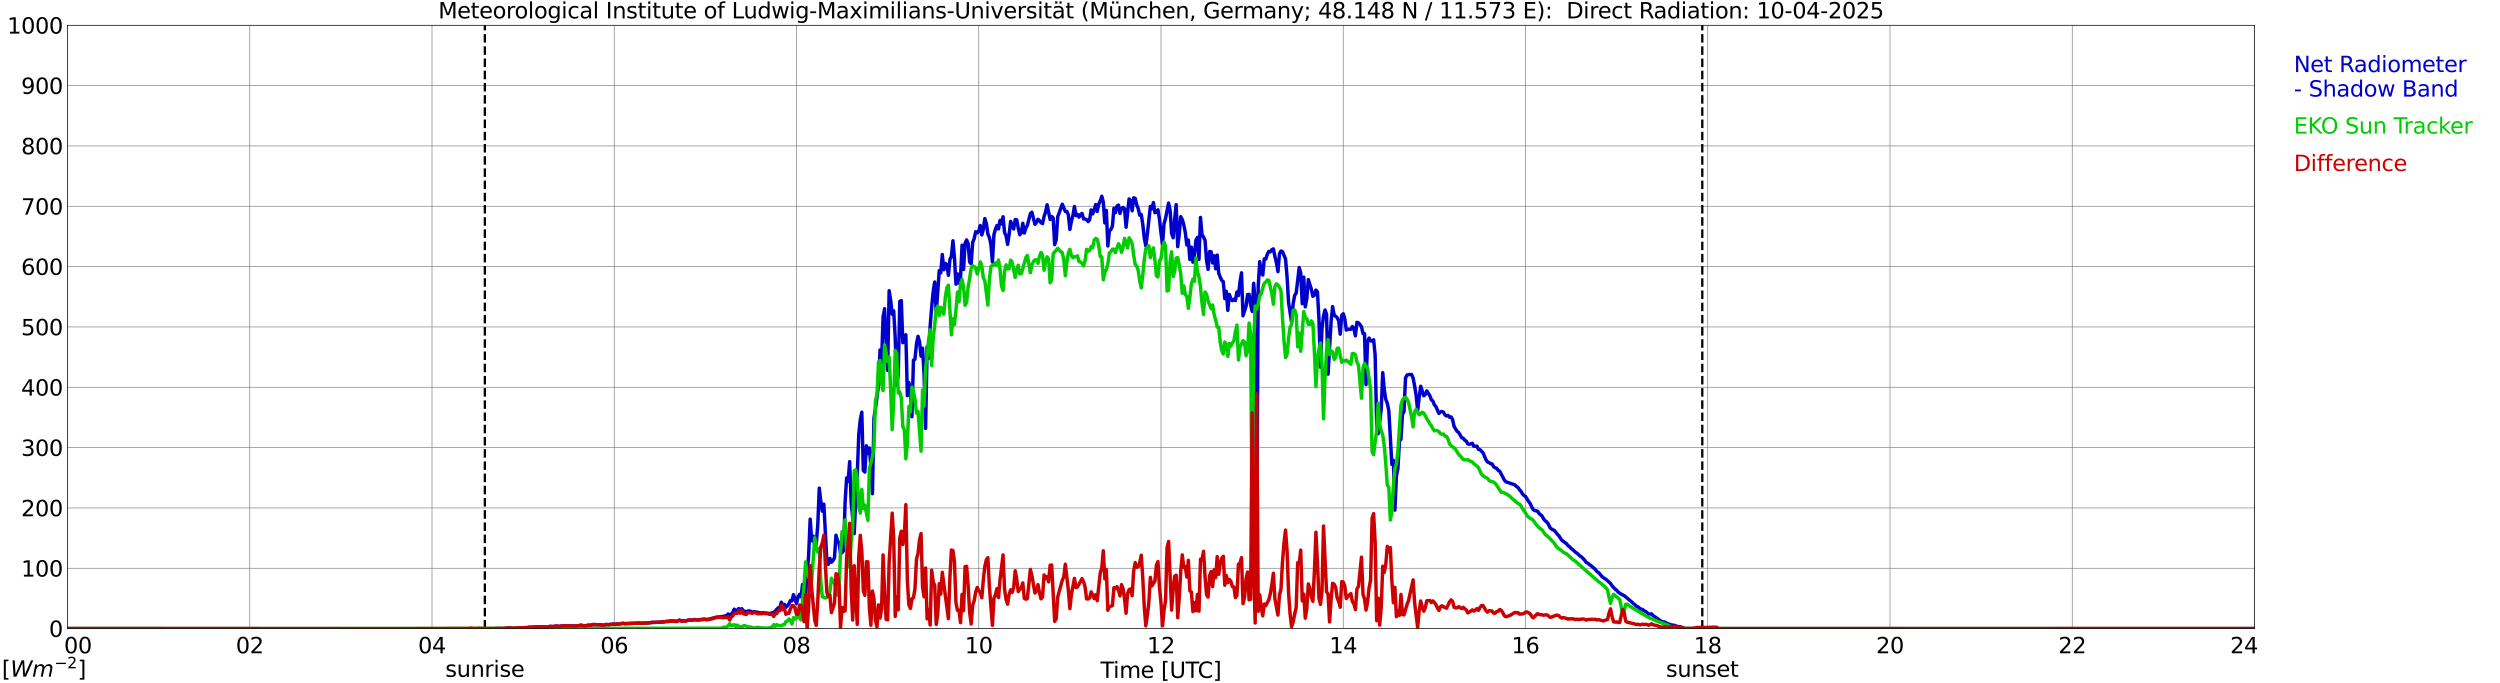 <?xml version="1.0" encoding="utf-8" standalone="no"?>
<!DOCTYPE svg PUBLIC "-//W3C//DTD SVG 1.1//EN"
  "http://www.w3.org/Graphics/SVG/1.1/DTD/svg11.dtd">
<svg xmlns:xlink="http://www.w3.org/1999/xlink" width="1085.4pt" height="296.64pt" viewBox="0 0 1085.4 296.64" xmlns="http://www.w3.org/2000/svg" version="1.1">
 <defs>
  <style type="text/css">*{stroke-linejoin: round; stroke-linecap: butt}</style>
 </defs>
 <g id="figure_1">
  <g id="patch_1">
   <path d="M 0 296.64 
L 1085.4 296.64 
L 1085.4 0 
L 0 0 
z
" style="fill: #ffffff"/>
  </g>
  <g id="axes_1">
   <g id="patch_2">
    <path d="M 29.306 272.909 
L 978.814 272.909 
L 978.814 10.976 
L 29.306 10.976 
z
" style="fill: #ffffff"/>
   </g>
   <g id="patch_3">
    <path d="M 978.814 272.909 
L 978.814 272.909 
L 978.814 10.976 
L 978.814 10.976 
z
" clip-path="url(#p6636e29fe6)" style="fill: #d3d3d3; opacity: 0.25; stroke: #d3d3d3; stroke-linejoin: miter"/>
   </g>
   <g id="matplotlib.axis_1">
    <g id="xtick_1">
     <g id="line2d_1">
      <path d="M 29.306 272.909 
L 29.306 10.976 
" clip-path="url(#p6636e29fe6)" style="fill: none; stroke: #808080; stroke-width: 0.3; stroke-linecap: square"/>
     </g>
     <g id="line2d_2"/>
     <g id="text_1">
      <!--    00 -->
      <g transform="translate(18.733 283.627) scale(0.095 -0.095)">
       <defs>
        <path id="DejaVuSans-20" transform="scale(0.016)"/>
        <path id="DejaVuSans-30" d="M 2034 4250 
Q 1547 4250 1301 3770 
Q 1056 3291 1056 2328 
Q 1056 1369 1301 889 
Q 1547 409 2034 409 
Q 2525 409 2770 889 
Q 3016 1369 3016 2328 
Q 3016 3291 2770 3770 
Q 2525 4250 2034 4250 
z
M 2034 4750 
Q 2819 4750 3233 4129 
Q 3647 3509 3647 2328 
Q 3647 1150 3233 529 
Q 2819 -91 2034 -91 
Q 1250 -91 836 529 
Q 422 1150 422 2328 
Q 422 3509 836 4129 
Q 1250 4750 2034 4750 
z
" transform="scale(0.016)"/>
       </defs>
       <use xlink:href="#DejaVuSans-20"/>
       <use xlink:href="#DejaVuSans-20" transform="translate(31.787 0)"/>
       <use xlink:href="#DejaVuSans-20" transform="translate(63.574 0)"/>
       <use xlink:href="#DejaVuSans-30" transform="translate(95.361 0)"/>
       <use xlink:href="#DejaVuSans-30" transform="translate(158.984 0)"/>
      </g>
     </g>
    </g>
    <g id="xtick_2">
     <g id="line2d_3">
      <path d="M 108.431 272.909 
L 108.431 10.976 
" clip-path="url(#p6636e29fe6)" style="fill: none; stroke: #808080; stroke-width: 0.3; stroke-linecap: square"/>
     </g>
     <g id="line2d_4"/>
     <g id="text_2">
      <!-- 02 -->
      <g transform="translate(102.387 283.627) scale(0.095 -0.095)">
       <defs>
        <path id="DejaVuSans-32" d="M 1228 531 
L 3431 531 
L 3431 0 
L 469 0 
L 469 531 
Q 828 903 1448 1529 
Q 2069 2156 2228 2338 
Q 2531 2678 2651 2914 
Q 2772 3150 2772 3378 
Q 2772 3750 2511 3984 
Q 2250 4219 1831 4219 
Q 1534 4219 1204 4116 
Q 875 4013 500 3803 
L 500 4441 
Q 881 4594 1212 4672 
Q 1544 4750 1819 4750 
Q 2544 4750 2975 4387 
Q 3406 4025 3406 3419 
Q 3406 3131 3298 2873 
Q 3191 2616 2906 2266 
Q 2828 2175 2409 1742 
Q 1991 1309 1228 531 
z
" transform="scale(0.016)"/>
       </defs>
       <use xlink:href="#DejaVuSans-30"/>
       <use xlink:href="#DejaVuSans-32" transform="translate(63.623 0)"/>
      </g>
     </g>
    </g>
    <g id="xtick_3">
     <g id="line2d_5">
      <path d="M 187.557 272.909 
L 187.557 10.976 
" clip-path="url(#p6636e29fe6)" style="fill: none; stroke: #808080; stroke-width: 0.3; stroke-linecap: square"/>
     </g>
     <g id="line2d_6"/>
     <g id="text_3">
      <!-- 04 -->
      <g transform="translate(181.513 283.627) scale(0.095 -0.095)">
       <defs>
        <path id="DejaVuSans-34" d="M 2419 4116 
L 825 1625 
L 2419 1625 
L 2419 4116 
z
M 2253 4666 
L 3047 4666 
L 3047 1625 
L 3713 1625 
L 3713 1100 
L 3047 1100 
L 3047 0 
L 2419 0 
L 2419 1100 
L 313 1100 
L 313 1709 
L 2253 4666 
z
" transform="scale(0.016)"/>
       </defs>
       <use xlink:href="#DejaVuSans-30"/>
       <use xlink:href="#DejaVuSans-34" transform="translate(63.623 0)"/>
      </g>
     </g>
    </g>
    <g id="xtick_4">
     <g id="line2d_7">
      <path d="M 266.683 272.909 
L 266.683 10.976 
" clip-path="url(#p6636e29fe6)" style="fill: none; stroke: #808080; stroke-width: 0.3; stroke-linecap: square"/>
     </g>
     <g id="line2d_8"/>
     <g id="text_4">
      <!-- 06 -->
      <g transform="translate(260.638 283.627) scale(0.095 -0.095)">
       <defs>
        <path id="DejaVuSans-36" d="M 2113 2584 
Q 1688 2584 1439 2293 
Q 1191 2003 1191 1497 
Q 1191 994 1439 701 
Q 1688 409 2113 409 
Q 2538 409 2786 701 
Q 3034 994 3034 1497 
Q 3034 2003 2786 2293 
Q 2538 2584 2113 2584 
z
M 3366 4563 
L 3366 3988 
Q 3128 4100 2886 4159 
Q 2644 4219 2406 4219 
Q 1781 4219 1451 3797 
Q 1122 3375 1075 2522 
Q 1259 2794 1537 2939 
Q 1816 3084 2150 3084 
Q 2853 3084 3261 2657 
Q 3669 2231 3669 1497 
Q 3669 778 3244 343 
Q 2819 -91 2113 -91 
Q 1303 -91 875 529 
Q 447 1150 447 2328 
Q 447 3434 972 4092 
Q 1497 4750 2381 4750 
Q 2619 4750 2861 4703 
Q 3103 4656 3366 4563 
z
" transform="scale(0.016)"/>
       </defs>
       <use xlink:href="#DejaVuSans-30"/>
       <use xlink:href="#DejaVuSans-36" transform="translate(63.623 0)"/>
      </g>
     </g>
    </g>
    <g id="xtick_5">
     <g id="line2d_9">
      <path d="M 345.808 272.909 
L 345.808 10.976 
" clip-path="url(#p6636e29fe6)" style="fill: none; stroke: #808080; stroke-width: 0.3; stroke-linecap: square"/>
     </g>
     <g id="line2d_10"/>
     <g id="text_5">
      <!-- 08 -->
      <g transform="translate(339.764 283.627) scale(0.095 -0.095)">
       <defs>
        <path id="DejaVuSans-38" d="M 2034 2216 
Q 1584 2216 1326 1975 
Q 1069 1734 1069 1313 
Q 1069 891 1326 650 
Q 1584 409 2034 409 
Q 2484 409 2743 651 
Q 3003 894 3003 1313 
Q 3003 1734 2745 1975 
Q 2488 2216 2034 2216 
z
M 1403 2484 
Q 997 2584 770 2862 
Q 544 3141 544 3541 
Q 544 4100 942 4425 
Q 1341 4750 2034 4750 
Q 2731 4750 3128 4425 
Q 3525 4100 3525 3541 
Q 3525 3141 3298 2862 
Q 3072 2584 2669 2484 
Q 3125 2378 3379 2068 
Q 3634 1759 3634 1313 
Q 3634 634 3220 271 
Q 2806 -91 2034 -91 
Q 1263 -91 848 271 
Q 434 634 434 1313 
Q 434 1759 690 2068 
Q 947 2378 1403 2484 
z
M 1172 3481 
Q 1172 3119 1398 2916 
Q 1625 2713 2034 2713 
Q 2441 2713 2670 2916 
Q 2900 3119 2900 3481 
Q 2900 3844 2670 4047 
Q 2441 4250 2034 4250 
Q 1625 4250 1398 4047 
Q 1172 3844 1172 3481 
z
" transform="scale(0.016)"/>
       </defs>
       <use xlink:href="#DejaVuSans-30"/>
       <use xlink:href="#DejaVuSans-38" transform="translate(63.623 0)"/>
      </g>
     </g>
    </g>
    <g id="xtick_6">
     <g id="line2d_11">
      <path d="M 424.934 272.909 
L 424.934 10.976 
" clip-path="url(#p6636e29fe6)" style="fill: none; stroke: #808080; stroke-width: 0.3; stroke-linecap: square"/>
     </g>
     <g id="line2d_12"/>
     <g id="text_6">
      <!-- 10 -->
      <g transform="translate(418.89 283.627) scale(0.095 -0.095)">
       <defs>
        <path id="DejaVuSans-31" d="M 794 531 
L 1825 531 
L 1825 4091 
L 703 3866 
L 703 4441 
L 1819 4666 
L 2450 4666 
L 2450 531 
L 3481 531 
L 3481 0 
L 794 0 
L 794 531 
z
" transform="scale(0.016)"/>
       </defs>
       <use xlink:href="#DejaVuSans-31"/>
       <use xlink:href="#DejaVuSans-30" transform="translate(63.623 0)"/>
      </g>
     </g>
    </g>
    <g id="xtick_7">
     <g id="line2d_13">
      <path d="M 504.06 272.909 
L 504.06 10.976 
" clip-path="url(#p6636e29fe6)" style="fill: none; stroke: #808080; stroke-width: 0.3; stroke-linecap: square"/>
     </g>
     <g id="line2d_14"/>
     <g id="text_7">
      <!-- 12 -->
      <g transform="translate(498.015 283.627) scale(0.095 -0.095)">
       <use xlink:href="#DejaVuSans-31"/>
       <use xlink:href="#DejaVuSans-32" transform="translate(63.623 0)"/>
      </g>
     </g>
    </g>
    <g id="xtick_8">
     <g id="line2d_15">
      <path d="M 583.185 272.909 
L 583.185 10.976 
" clip-path="url(#p6636e29fe6)" style="fill: none; stroke: #808080; stroke-width: 0.3; stroke-linecap: square"/>
     </g>
     <g id="line2d_16"/>
     <g id="text_8">
      <!-- 14 -->
      <g transform="translate(577.141 283.627) scale(0.095 -0.095)">
       <use xlink:href="#DejaVuSans-31"/>
       <use xlink:href="#DejaVuSans-34" transform="translate(63.623 0)"/>
      </g>
     </g>
    </g>
    <g id="xtick_9">
     <g id="line2d_17">
      <path d="M 662.311 272.909 
L 662.311 10.976 
" clip-path="url(#p6636e29fe6)" style="fill: none; stroke: #808080; stroke-width: 0.3; stroke-linecap: square"/>
     </g>
     <g id="line2d_18"/>
     <g id="text_9">
      <!-- 16 -->
      <g transform="translate(656.267 283.627) scale(0.095 -0.095)">
       <use xlink:href="#DejaVuSans-31"/>
       <use xlink:href="#DejaVuSans-36" transform="translate(63.623 0)"/>
      </g>
     </g>
    </g>
    <g id="xtick_10">
     <g id="line2d_19">
      <path d="M 741.437 272.909 
L 741.437 10.976 
" clip-path="url(#p6636e29fe6)" style="fill: none; stroke: #808080; stroke-width: 0.3; stroke-linecap: square"/>
     </g>
     <g id="line2d_20"/>
     <g id="text_10">
      <!-- 18 -->
      <g transform="translate(735.392 283.627) scale(0.095 -0.095)">
       <use xlink:href="#DejaVuSans-31"/>
       <use xlink:href="#DejaVuSans-38" transform="translate(63.623 0)"/>
      </g>
     </g>
    </g>
    <g id="xtick_11">
     <g id="line2d_21">
      <path d="M 820.562 272.909 
L 820.562 10.976 
" clip-path="url(#p6636e29fe6)" style="fill: none; stroke: #808080; stroke-width: 0.3; stroke-linecap: square"/>
     </g>
     <g id="line2d_22"/>
     <g id="text_11">
      <!-- 20 -->
      <g transform="translate(814.518 283.627) scale(0.095 -0.095)">
       <use xlink:href="#DejaVuSans-32"/>
       <use xlink:href="#DejaVuSans-30" transform="translate(63.623 0)"/>
      </g>
     </g>
    </g>
    <g id="xtick_12">
     <g id="line2d_23">
      <path d="M 899.688 272.909 
L 899.688 10.976 
" clip-path="url(#p6636e29fe6)" style="fill: none; stroke: #808080; stroke-width: 0.3; stroke-linecap: square"/>
     </g>
     <g id="line2d_24"/>
     <g id="text_12">
      <!-- 22 -->
      <g transform="translate(893.644 283.627) scale(0.095 -0.095)">
       <use xlink:href="#DejaVuSans-32"/>
       <use xlink:href="#DejaVuSans-32" transform="translate(63.623 0)"/>
      </g>
     </g>
    </g>
    <g id="xtick_13">
     <g id="line2d_25">
      <path d="M 978.814 272.909 
L 978.814 10.976 
" clip-path="url(#p6636e29fe6)" style="fill: none; stroke: #808080; stroke-width: 0.3; stroke-linecap: square"/>
     </g>
     <g id="line2d_26"/>
     <g id="text_13">
      <!-- 24    -->
      <g transform="translate(968.241 283.627) scale(0.095 -0.095)">
       <use xlink:href="#DejaVuSans-32"/>
       <use xlink:href="#DejaVuSans-34" transform="translate(63.623 0)"/>
       <use xlink:href="#DejaVuSans-20" transform="translate(127.246 0)"/>
       <use xlink:href="#DejaVuSans-20" transform="translate(159.033 0)"/>
       <use xlink:href="#DejaVuSans-20" transform="translate(190.82 0)"/>
      </g>
     </g>
    </g>
    <g id="text_14">
     <!-- Time [UTC] -->
     <g transform="translate(477.806 294.322) scale(0.095 -0.095)">
      <defs>
       <path id="DejaVuSans-54" d="M -19 4666 
L 3928 4666 
L 3928 4134 
L 2272 4134 
L 2272 0 
L 1638 0 
L 1638 4134 
L -19 4134 
L -19 4666 
z
" transform="scale(0.016)"/>
       <path id="DejaVuSans-69" d="M 603 3500 
L 1178 3500 
L 1178 0 
L 603 0 
L 603 3500 
z
M 603 4863 
L 1178 4863 
L 1178 4134 
L 603 4134 
L 603 4863 
z
" transform="scale(0.016)"/>
       <path id="DejaVuSans-6d" d="M 3328 2828 
Q 3544 3216 3844 3400 
Q 4144 3584 4550 3584 
Q 5097 3584 5394 3201 
Q 5691 2819 5691 2113 
L 5691 0 
L 5113 0 
L 5113 2094 
Q 5113 2597 4934 2840 
Q 4756 3084 4391 3084 
Q 3944 3084 3684 2787 
Q 3425 2491 3425 1978 
L 3425 0 
L 2847 0 
L 2847 2094 
Q 2847 2600 2669 2842 
Q 2491 3084 2119 3084 
Q 1678 3084 1418 2786 
Q 1159 2488 1159 1978 
L 1159 0 
L 581 0 
L 581 3500 
L 1159 3500 
L 1159 2956 
Q 1356 3278 1631 3431 
Q 1906 3584 2284 3584 
Q 2666 3584 2933 3390 
Q 3200 3197 3328 2828 
z
" transform="scale(0.016)"/>
       <path id="DejaVuSans-65" d="M 3597 1894 
L 3597 1613 
L 953 1613 
Q 991 1019 1311 708 
Q 1631 397 2203 397 
Q 2534 397 2845 478 
Q 3156 559 3463 722 
L 3463 178 
Q 3153 47 2828 -22 
Q 2503 -91 2169 -91 
Q 1331 -91 842 396 
Q 353 884 353 1716 
Q 353 2575 817 3079 
Q 1281 3584 2069 3584 
Q 2775 3584 3186 3129 
Q 3597 2675 3597 1894 
z
M 3022 2063 
Q 3016 2534 2758 2815 
Q 2500 3097 2075 3097 
Q 1594 3097 1305 2825 
Q 1016 2553 972 2059 
L 3022 2063 
z
" transform="scale(0.016)"/>
       <path id="DejaVuSans-5b" d="M 550 4863 
L 1875 4863 
L 1875 4416 
L 1125 4416 
L 1125 -397 
L 1875 -397 
L 1875 -844 
L 550 -844 
L 550 4863 
z
" transform="scale(0.016)"/>
       <path id="DejaVuSans-55" d="M 556 4666 
L 1191 4666 
L 1191 1831 
Q 1191 1081 1462 751 
Q 1734 422 2344 422 
Q 2950 422 3222 751 
Q 3494 1081 3494 1831 
L 3494 4666 
L 4128 4666 
L 4128 1753 
Q 4128 841 3676 375 
Q 3225 -91 2344 -91 
Q 1459 -91 1007 375 
Q 556 841 556 1753 
L 556 4666 
z
" transform="scale(0.016)"/>
       <path id="DejaVuSans-43" d="M 4122 4306 
L 4122 3641 
Q 3803 3938 3442 4084 
Q 3081 4231 2675 4231 
Q 1875 4231 1450 3742 
Q 1025 3253 1025 2328 
Q 1025 1406 1450 917 
Q 1875 428 2675 428 
Q 3081 428 3442 575 
Q 3803 722 4122 1019 
L 4122 359 
Q 3791 134 3420 21 
Q 3050 -91 2638 -91 
Q 1578 -91 968 557 
Q 359 1206 359 2328 
Q 359 3453 968 4101 
Q 1578 4750 2638 4750 
Q 3056 4750 3426 4639 
Q 3797 4528 4122 4306 
z
" transform="scale(0.016)"/>
       <path id="DejaVuSans-5d" d="M 1947 4863 
L 1947 -844 
L 622 -844 
L 622 -397 
L 1369 -397 
L 1369 4416 
L 622 4416 
L 622 4863 
L 1947 4863 
z
" transform="scale(0.016)"/>
      </defs>
      <use xlink:href="#DejaVuSans-54"/>
      <use xlink:href="#DejaVuSans-69" transform="translate(57.959 0)"/>
      <use xlink:href="#DejaVuSans-6d" transform="translate(85.742 0)"/>
      <use xlink:href="#DejaVuSans-65" transform="translate(183.154 0)"/>
      <use xlink:href="#DejaVuSans-20" transform="translate(244.678 0)"/>
      <use xlink:href="#DejaVuSans-5b" transform="translate(276.465 0)"/>
      <use xlink:href="#DejaVuSans-55" transform="translate(315.479 0)"/>
      <use xlink:href="#DejaVuSans-54" transform="translate(388.672 0)"/>
      <use xlink:href="#DejaVuSans-43" transform="translate(443.881 0)"/>
      <use xlink:href="#DejaVuSans-5d" transform="translate(513.705 0)"/>
     </g>
    </g>
   </g>
   <g id="matplotlib.axis_2">
    <g id="ytick_1">
     <g id="line2d_27">
      <path d="M 29.306 272.909 
L 978.814 272.909 
" clip-path="url(#p6636e29fe6)" style="fill: none; stroke: #808080; stroke-width: 0.3; stroke-linecap: square"/>
     </g>
     <g id="line2d_28"/>
     <g id="text_15">
      <!-- 0 -->
      <g transform="translate(21.261 276.518) scale(0.095 -0.095)">
       <use xlink:href="#DejaVuSans-30"/>
      </g>
     </g>
    </g>
    <g id="ytick_2">
     <g id="line2d_29">
      <path d="M 29.306 246.715 
L 978.814 246.715 
" clip-path="url(#p6636e29fe6)" style="fill: none; stroke: #808080; stroke-width: 0.3; stroke-linecap: square"/>
     </g>
     <g id="line2d_30"/>
     <g id="text_16">
      <!-- 100 -->
      <g transform="translate(9.173 250.325) scale(0.095 -0.095)">
       <use xlink:href="#DejaVuSans-31"/>
       <use xlink:href="#DejaVuSans-30" transform="translate(63.623 0)"/>
       <use xlink:href="#DejaVuSans-30" transform="translate(127.246 0)"/>
      </g>
     </g>
    </g>
    <g id="ytick_3">
     <g id="line2d_31">
      <path d="M 29.306 220.522 
L 978.814 220.522 
" clip-path="url(#p6636e29fe6)" style="fill: none; stroke: #808080; stroke-width: 0.3; stroke-linecap: square"/>
     </g>
     <g id="line2d_32"/>
     <g id="text_17">
      <!-- 200 -->
      <g transform="translate(9.173 224.131) scale(0.095 -0.095)">
       <use xlink:href="#DejaVuSans-32"/>
       <use xlink:href="#DejaVuSans-30" transform="translate(63.623 0)"/>
       <use xlink:href="#DejaVuSans-30" transform="translate(127.246 0)"/>
      </g>
     </g>
    </g>
    <g id="ytick_4">
     <g id="line2d_33">
      <path d="M 29.306 194.329 
L 978.814 194.329 
" clip-path="url(#p6636e29fe6)" style="fill: none; stroke: #808080; stroke-width: 0.3; stroke-linecap: square"/>
     </g>
     <g id="line2d_34"/>
     <g id="text_18">
      <!-- 300 -->
      <g transform="translate(9.173 197.938) scale(0.095 -0.095)">
       <defs>
        <path id="DejaVuSans-33" d="M 2597 2516 
Q 3050 2419 3304 2112 
Q 3559 1806 3559 1356 
Q 3559 666 3084 287 
Q 2609 -91 1734 -91 
Q 1441 -91 1130 -33 
Q 819 25 488 141 
L 488 750 
Q 750 597 1062 519 
Q 1375 441 1716 441 
Q 2309 441 2620 675 
Q 2931 909 2931 1356 
Q 2931 1769 2642 2001 
Q 2353 2234 1838 2234 
L 1294 2234 
L 1294 2753 
L 1863 2753 
Q 2328 2753 2575 2939 
Q 2822 3125 2822 3475 
Q 2822 3834 2567 4026 
Q 2313 4219 1838 4219 
Q 1578 4219 1281 4162 
Q 984 4106 628 3988 
L 628 4550 
Q 988 4650 1302 4700 
Q 1616 4750 1894 4750 
Q 2613 4750 3031 4423 
Q 3450 4097 3450 3541 
Q 3450 3153 3228 2886 
Q 3006 2619 2597 2516 
z
" transform="scale(0.016)"/>
       </defs>
       <use xlink:href="#DejaVuSans-33"/>
       <use xlink:href="#DejaVuSans-30" transform="translate(63.623 0)"/>
       <use xlink:href="#DejaVuSans-30" transform="translate(127.246 0)"/>
      </g>
     </g>
    </g>
    <g id="ytick_5">
     <g id="line2d_35">
      <path d="M 29.306 168.136 
L 978.814 168.136 
" clip-path="url(#p6636e29fe6)" style="fill: none; stroke: #808080; stroke-width: 0.3; stroke-linecap: square"/>
     </g>
     <g id="line2d_36"/>
     <g id="text_19">
      <!-- 400 -->
      <g transform="translate(9.173 171.745) scale(0.095 -0.095)">
       <use xlink:href="#DejaVuSans-34"/>
       <use xlink:href="#DejaVuSans-30" transform="translate(63.623 0)"/>
       <use xlink:href="#DejaVuSans-30" transform="translate(127.246 0)"/>
      </g>
     </g>
    </g>
    <g id="ytick_6">
     <g id="line2d_37">
      <path d="M 29.306 141.942 
L 978.814 141.942 
" clip-path="url(#p6636e29fe6)" style="fill: none; stroke: #808080; stroke-width: 0.3; stroke-linecap: square"/>
     </g>
     <g id="line2d_38"/>
     <g id="text_20">
      <!-- 500 -->
      <g transform="translate(9.173 145.551) scale(0.095 -0.095)">
       <defs>
        <path id="DejaVuSans-35" d="M 691 4666 
L 3169 4666 
L 3169 4134 
L 1269 4134 
L 1269 2991 
Q 1406 3038 1543 3061 
Q 1681 3084 1819 3084 
Q 2600 3084 3056 2656 
Q 3513 2228 3513 1497 
Q 3513 744 3044 326 
Q 2575 -91 1722 -91 
Q 1428 -91 1123 -41 
Q 819 9 494 109 
L 494 744 
Q 775 591 1075 516 
Q 1375 441 1709 441 
Q 2250 441 2565 725 
Q 2881 1009 2881 1497 
Q 2881 1984 2565 2268 
Q 2250 2553 1709 2553 
Q 1456 2553 1204 2497 
Q 953 2441 691 2322 
L 691 4666 
z
" transform="scale(0.016)"/>
       </defs>
       <use xlink:href="#DejaVuSans-35"/>
       <use xlink:href="#DejaVuSans-30" transform="translate(63.623 0)"/>
       <use xlink:href="#DejaVuSans-30" transform="translate(127.246 0)"/>
      </g>
     </g>
    </g>
    <g id="ytick_7">
     <g id="line2d_39">
      <path d="M 29.306 115.749 
L 978.814 115.749 
" clip-path="url(#p6636e29fe6)" style="fill: none; stroke: #808080; stroke-width: 0.3; stroke-linecap: square"/>
     </g>
     <g id="line2d_40"/>
     <g id="text_21">
      <!-- 600 -->
      <g transform="translate(9.173 119.358) scale(0.095 -0.095)">
       <use xlink:href="#DejaVuSans-36"/>
       <use xlink:href="#DejaVuSans-30" transform="translate(63.623 0)"/>
       <use xlink:href="#DejaVuSans-30" transform="translate(127.246 0)"/>
      </g>
     </g>
    </g>
    <g id="ytick_8">
     <g id="line2d_41">
      <path d="M 29.306 89.556 
L 978.814 89.556 
" clip-path="url(#p6636e29fe6)" style="fill: none; stroke: #808080; stroke-width: 0.3; stroke-linecap: square"/>
     </g>
     <g id="line2d_42"/>
     <g id="text_22">
      <!-- 700 -->
      <g transform="translate(9.173 93.165) scale(0.095 -0.095)">
       <defs>
        <path id="DejaVuSans-37" d="M 525 4666 
L 3525 4666 
L 3525 4397 
L 1831 0 
L 1172 0 
L 2766 4134 
L 525 4134 
L 525 4666 
z
" transform="scale(0.016)"/>
       </defs>
       <use xlink:href="#DejaVuSans-37"/>
       <use xlink:href="#DejaVuSans-30" transform="translate(63.623 0)"/>
       <use xlink:href="#DejaVuSans-30" transform="translate(127.246 0)"/>
      </g>
     </g>
    </g>
    <g id="ytick_9">
     <g id="line2d_43">
      <path d="M 29.306 63.362 
L 978.814 63.362 
" clip-path="url(#p6636e29fe6)" style="fill: none; stroke: #808080; stroke-width: 0.3; stroke-linecap: square"/>
     </g>
     <g id="line2d_44"/>
     <g id="text_23">
      <!-- 800 -->
      <g transform="translate(9.173 66.972) scale(0.095 -0.095)">
       <use xlink:href="#DejaVuSans-38"/>
       <use xlink:href="#DejaVuSans-30" transform="translate(63.623 0)"/>
       <use xlink:href="#DejaVuSans-30" transform="translate(127.246 0)"/>
      </g>
     </g>
    </g>
    <g id="ytick_10">
     <g id="line2d_45">
      <path d="M 29.306 37.169 
L 978.814 37.169 
" clip-path="url(#p6636e29fe6)" style="fill: none; stroke: #808080; stroke-width: 0.3; stroke-linecap: square"/>
     </g>
     <g id="line2d_46"/>
     <g id="text_24">
      <!-- 900 -->
      <g transform="translate(9.173 40.778) scale(0.095 -0.095)">
       <defs>
        <path id="DejaVuSans-39" d="M 703 97 
L 703 672 
Q 941 559 1184 500 
Q 1428 441 1663 441 
Q 2288 441 2617 861 
Q 2947 1281 2994 2138 
Q 2813 1869 2534 1725 
Q 2256 1581 1919 1581 
Q 1219 1581 811 2004 
Q 403 2428 403 3163 
Q 403 3881 828 4315 
Q 1253 4750 1959 4750 
Q 2769 4750 3195 4129 
Q 3622 3509 3622 2328 
Q 3622 1225 3098 567 
Q 2575 -91 1691 -91 
Q 1453 -91 1209 -44 
Q 966 3 703 97 
z
M 1959 2075 
Q 2384 2075 2632 2365 
Q 2881 2656 2881 3163 
Q 2881 3666 2632 3958 
Q 2384 4250 1959 4250 
Q 1534 4250 1286 3958 
Q 1038 3666 1038 3163 
Q 1038 2656 1286 2365 
Q 1534 2075 1959 2075 
z
" transform="scale(0.016)"/>
       </defs>
       <use xlink:href="#DejaVuSans-39"/>
       <use xlink:href="#DejaVuSans-30" transform="translate(63.623 0)"/>
       <use xlink:href="#DejaVuSans-30" transform="translate(127.246 0)"/>
      </g>
     </g>
    </g>
    <g id="ytick_11">
     <g id="line2d_47">
      <path d="M 29.306 10.976 
L 978.814 10.976 
" clip-path="url(#p6636e29fe6)" style="fill: none; stroke: #808080; stroke-width: 0.3; stroke-linecap: square"/>
     </g>
     <g id="line2d_48"/>
     <g id="text_25">
      <!-- 1000 -->
      <g transform="translate(3.128 14.585) scale(0.095 -0.095)">
       <use xlink:href="#DejaVuSans-31"/>
       <use xlink:href="#DejaVuSans-30" transform="translate(63.623 0)"/>
       <use xlink:href="#DejaVuSans-30" transform="translate(127.246 0)"/>
       <use xlink:href="#DejaVuSans-30" transform="translate(190.869 0)"/>
      </g>
     </g>
    </g>
   </g>
   <g id="line2d_49">
    <path d="M 210.504 272.909 
L 210.504 10.976 
" clip-path="url(#p6636e29fe6)" style="fill: none; stroke-dasharray: 3.7,1.6; stroke-dashoffset: 0; stroke: #000000"/>
   </g>
   <g id="line2d_50">
    <path d="M 739.063 272.909 
L 739.063 10.976 
" clip-path="url(#p6636e29fe6)" style="fill: none; stroke-dasharray: 3.7,1.6; stroke-dashoffset: 0; stroke: #000000"/>
   </g>
   <g id="line2d_51">
    <path d="M 29.306 272.909 
L 203.382 272.974 
L 204.701 273.145 
L 205.36 272.922 
L 206.679 272.98 
L 207.998 273.042 
L 213.932 272.919 
L 214.592 272.987 
L 215.251 272.856 
L 218.548 272.843 
L 221.186 272.587 
L 223.164 272.786 
L 224.482 272.631 
L 229.098 272.453 
L 229.757 272.288 
L 230.417 272.38 
L 231.736 272.257 
L 234.373 272.136 
L 235.692 272.081 
L 237.67 272.27 
L 238.989 271.921 
L 239.648 272.052 
L 241.626 271.817 
L 242.945 271.966 
L 243.604 271.803 
L 244.923 271.759 
L 247.561 271.733 
L 249.539 271.83 
L 250.198 271.709 
L 250.858 271.735 
L 252.176 271.442 
L 254.155 271.793 
L 254.814 271.542 
L 255.473 271.439 
L 256.133 271.466 
L 256.792 271.374 
L 257.451 271.141 
L 260.748 271.287 
L 262.067 271.458 
L 262.726 271.214 
L 263.386 271.141 
L 264.045 271.201 
L 266.683 270.921 
L 267.342 271.052 
L 268.002 270.897 
L 268.661 270.947 
L 269.98 270.682 
L 270.639 270.633 
L 271.298 270.764 
L 277.892 270.494 
L 278.552 270.612 
L 279.87 270.496 
L 281.189 270.483 
L 282.508 270.308 
L 283.167 270.216 
L 284.486 270.195 
L 287.124 270.106 
L 289.102 269.836 
L 290.42 269.737 
L 291.08 269.614 
L 293.058 269.629 
L 293.717 269.771 
L 295.036 269.231 
L 295.696 269.514 
L 297.674 269.59 
L 298.992 269.174 
L 300.311 269.242 
L 301.63 268.975 
L 302.949 269.174 
L 305.586 268.765 
L 306.905 269.014 
L 310.202 268.178 
L 310.861 267.982 
L 314.158 267.615 
L 314.818 267.379 
L 315.477 267.398 
L 316.136 266.573 
L 316.796 267.047 
L 317.455 266.691 
L 318.114 265.923 
L 318.774 264.49 
L 319.433 265.41 
L 320.752 264.21 
L 321.411 265.394 
L 322.071 264.27 
L 322.73 265.245 
L 323.39 265.365 
L 324.049 265.727 
L 324.708 265.271 
L 325.368 265.247 
L 326.027 265.446 
L 326.686 265.821 
L 327.346 265.535 
L 330.643 266.185 
L 331.302 265.96 
L 332.621 266.227 
L 333.28 266.203 
L 333.94 266.41 
L 335.918 265.931 
L 337.896 263.893 
L 338.555 263.71 
L 339.215 261.462 
L 339.874 263.034 
L 340.533 262.392 
L 341.193 263.66 
L 341.852 263.068 
L 342.512 262.104 
L 343.171 260.76 
L 343.83 260.878 
L 344.49 258.196 
L 345.149 259.883 
L 345.808 262.028 
L 346.468 259.254 
L 347.127 258.081 
L 347.787 259.118 
L 348.446 253.725 
L 349.105 256.831 
L 349.765 258.662 
L 350.424 248.992 
L 351.083 240.963 
L 351.743 225.399 
L 352.402 234.737 
L 353.062 232.752 
L 353.721 237.037 
L 354.38 236.128 
L 355.04 227.964 
L 355.699 211.946 
L 356.359 217.552 
L 357.018 221.916 
L 357.677 218.903 
L 358.996 243.502 
L 359.655 244.989 
L 360.315 242.451 
L 360.974 244.086 
L 361.634 243.371 
L 362.293 242.215 
L 362.952 232.388 
L 363.612 234.795 
L 364.271 235.816 
L 364.93 240.217 
L 365.59 239.984 
L 366.249 238.941 
L 366.909 218.047 
L 367.568 207.499 
L 368.227 208.987 
L 368.887 200.44 
L 369.546 218.246 
L 370.865 231.649 
L 371.524 217.177 
L 372.184 206.082 
L 372.843 188.598 
L 373.502 182.228 
L 374.162 178.964 
L 374.821 204.295 
L 375.481 204.935 
L 376.14 193.538 
L 376.799 196.912 
L 377.459 194.494 
L 378.118 202.493 
L 378.777 214.362 
L 379.437 181.463 
L 380.096 177.274 
L 381.415 167.379 
L 382.074 151.956 
L 382.734 157.595 
L 383.393 137.61 
L 384.053 134.034 
L 384.712 149.022 
L 385.371 160.807 
L 386.031 126.229 
L 386.69 130.362 
L 387.349 136.41 
L 388.009 134.972 
L 388.668 146.843 
L 389.328 167.187 
L 389.987 162.483 
L 390.646 130.868 
L 391.306 130.483 
L 391.965 148.76 
L 392.624 145.853 
L 393.284 145.363 
L 393.943 171.771 
L 394.603 166.106 
L 395.262 170.139 
L 395.921 180.926 
L 396.581 156.39 
L 397.24 155.984 
L 397.899 149.242 
L 398.559 146.021 
L 399.218 148.315 
L 399.878 154.63 
L 400.537 151.162 
L 401.196 162.656 
L 401.856 185.994 
L 402.515 150.615 
L 403.175 155.492 
L 403.834 141.62 
L 404.493 133.351 
L 405.153 126.525 
L 405.812 122.436 
L 406.471 135.918 
L 407.79 117.472 
L 408.45 118.436 
L 409.109 110.516 
L 409.768 117.093 
L 410.428 114.358 
L 411.087 114.955 
L 411.746 119.516 
L 412.406 112.721 
L 413.065 111.262 
L 413.725 104.533 
L 414.384 111.885 
L 415.043 123.371 
L 415.703 118.913 
L 416.362 123.015 
L 417.022 120.699 
L 417.681 106.484 
L 418.34 116.975 
L 419 105.609 
L 419.659 104.158 
L 420.318 105.712 
L 420.978 113.771 
L 421.637 114.549 
L 422.297 105.245 
L 422.956 103.574 
L 423.615 100.593 
L 424.275 101.091 
L 424.934 100.303 
L 425.593 97.914 
L 426.253 101.984 
L 426.912 99.614 
L 427.572 94.899 
L 428.231 97.015 
L 428.89 101.602 
L 429.55 103.111 
L 430.209 106.105 
L 430.869 113.774 
L 431.528 101.893 
L 432.187 99.491 
L 432.847 97.932 
L 433.506 99.399 
L 434.165 95.69 
L 434.825 97.241 
L 435.484 94.111 
L 436.144 100.921 
L 436.803 102.39 
L 437.462 106.102 
L 438.122 101.743 
L 438.781 96.122 
L 439.44 98.121 
L 440.1 99.407 
L 440.759 95.313 
L 441.419 95.423 
L 442.078 99.059 
L 442.737 101.903 
L 443.397 101.112 
L 444.056 96.919 
L 444.716 101.175 
L 445.375 99.045 
L 446.034 97.851 
L 447.353 92.735 
L 448.012 92.146 
L 449.331 97.377 
L 449.991 96.486 
L 450.65 95.221 
L 451.309 95.779 
L 451.969 96.68 
L 452.628 97.068 
L 453.287 94.001 
L 453.947 92.057 
L 454.606 88.924 
L 455.925 95.289 
L 456.584 93.98 
L 457.244 94.629 
L 457.903 106.209 
L 458.563 104.075 
L 459.222 94.084 
L 461.2 88.67 
L 462.519 91.803 
L 463.178 91.798 
L 463.838 93.191 
L 464.497 99.585 
L 465.156 96.114 
L 465.816 93.571 
L 466.475 89.653 
L 467.134 93.623 
L 467.794 93.05 
L 468.453 94.273 
L 469.113 93.199 
L 469.772 92.673 
L 470.431 95.035 
L 471.091 95.072 
L 471.75 95.347 
L 472.409 96.188 
L 473.069 95.407 
L 473.728 91.143 
L 474.388 92.877 
L 475.047 91.24 
L 475.706 88.806 
L 476.366 91.779 
L 477.025 88.636 
L 477.685 87.235 
L 478.344 85.197 
L 479.003 87.685 
L 479.663 96.78 
L 480.322 91.36 
L 480.981 106.78 
L 481.641 100.271 
L 482.3 99.627 
L 482.96 98.249 
L 483.619 90.41 
L 484.278 92.327 
L 484.938 89.472 
L 485.597 89.045 
L 486.256 92.652 
L 486.916 90.457 
L 487.575 90.082 
L 488.235 90.65 
L 488.894 98.658 
L 490.213 86.373 
L 490.872 87.08 
L 491.532 91.515 
L 492.191 85.868 
L 492.85 86.119 
L 493.51 88.93 
L 494.169 90.564 
L 494.828 93.427 
L 495.488 93.131 
L 496.147 97.372 
L 496.807 103.394 
L 497.466 106.791 
L 498.125 101.667 
L 499.444 89.626 
L 500.103 90.645 
L 500.763 87.96 
L 501.422 92.345 
L 502.082 92.078 
L 502.741 91.096 
L 503.4 95.211 
L 504.06 101.201 
L 504.719 106.149 
L 505.379 97.154 
L 506.038 94.818 
L 507.357 88.165 
L 508.016 91.329 
L 508.675 101.298 
L 509.335 103.231 
L 509.994 95.067 
L 510.654 88.846 
L 511.313 107.071 
L 511.972 101.691 
L 512.632 94.069 
L 513.291 95.326 
L 513.95 97.55 
L 514.61 100.942 
L 515.269 106.353 
L 515.929 104.234 
L 516.588 112.684 
L 517.247 107.328 
L 517.907 113.805 
L 518.566 110.861 
L 519.226 104.234 
L 519.885 103.066 
L 520.544 112.629 
L 521.204 94.399 
L 521.863 101.872 
L 522.522 102.94 
L 523.182 104.274 
L 523.841 113.124 
L 524.501 116.943 
L 525.16 109.206 
L 525.819 109.308 
L 526.479 114.167 
L 527.138 111.045 
L 527.797 116.695 
L 528.457 110.754 
L 529.116 118.531 
L 529.776 120.33 
L 530.435 121.745 
L 531.094 122.297 
L 531.754 129.631 
L 532.413 126.486 
L 533.073 134.736 
L 533.732 127.824 
L 534.391 129.778 
L 535.051 130.538 
L 535.71 129.906 
L 536.369 130.47 
L 537.029 126.755 
L 537.688 128.324 
L 538.348 122.431 
L 539.007 118.468 
L 539.666 137.096 
L 540.985 132.924 
L 541.644 127.895 
L 542.304 127.8 
L 542.963 132.287 
L 543.623 135.171 
L 544.282 122.994 
L 544.941 130.47 
L 545.601 236.144 
L 546.26 124.414 
L 546.919 113.627 
L 547.579 118.565 
L 548.238 119.413 
L 548.898 112.378 
L 549.557 112.483 
L 550.216 110.35 
L 550.876 109.148 
L 551.535 109.342 
L 552.195 108.383 
L 552.854 108.059 
L 553.513 111.39 
L 554.173 114.036 
L 554.832 117.915 
L 555.491 110.23 
L 556.151 108.97 
L 556.81 109.277 
L 558.129 112.449 
L 558.788 120.097 
L 559.448 131.386 
L 560.766 139.962 
L 561.426 131.902 
L 562.085 128.261 
L 562.745 127.292 
L 564.063 116.158 
L 564.723 118.439 
L 565.382 131.839 
L 566.042 120.333 
L 566.701 133.215 
L 567.36 129.686 
L 568.02 121.391 
L 569.338 125.55 
L 569.998 128.618 
L 570.657 128.188 
L 571.317 125.943 
L 571.976 126.7 
L 572.635 138.419 
L 573.295 159.426 
L 573.954 142.443 
L 574.613 137.282 
L 575.273 134.598 
L 575.932 136.339 
L 576.592 162.436 
L 577.91 139.695 
L 578.57 133.123 
L 579.229 136.772 
L 580.548 137.898 
L 581.207 139.373 
L 581.867 145.075 
L 582.526 136.921 
L 583.185 136.222 
L 583.845 138.341 
L 584.504 143.291 
L 585.164 142.966 
L 586.482 142.948 
L 587.142 141.748 
L 587.801 142.689 
L 588.46 145.801 
L 589.12 139.952 
L 589.779 140.174 
L 590.439 140.879 
L 591.098 141.874 
L 591.757 144.787 
L 592.417 144.842 
L 593.076 166.986 
L 593.736 148.312 
L 594.395 146.788 
L 595.054 147.969 
L 595.714 148.09 
L 596.373 147.537 
L 597.032 154.303 
L 597.692 183.933 
L 598.351 188.26 
L 599.67 177.654 
L 600.329 161.815 
L 600.989 169.186 
L 601.648 173.411 
L 602.307 175.032 
L 602.967 178.238 
L 604.286 201.6 
L 604.945 199.853 
L 605.604 221.455 
L 606.264 206.564 
L 606.923 203.334 
L 607.582 191.479 
L 608.242 190.717 
L 608.901 179.813 
L 609.561 178.765 
L 610.22 164.102 
L 610.879 162.852 
L 611.539 162.624 
L 612.858 162.577 
L 613.517 164.183 
L 614.176 167.588 
L 614.836 171.703 
L 615.495 178.382 
L 616.154 172.476 
L 616.814 167.696 
L 618.133 171.816 
L 618.792 171.323 
L 619.451 169.702 
L 620.77 171.808 
L 621.429 173.531 
L 622.089 174.081 
L 622.748 175.753 
L 623.408 176.523 
L 624.726 179.501 
L 625.386 178.815 
L 626.045 178.652 
L 626.705 178.946 
L 627.364 180.182 
L 628.023 180.598 
L 628.683 180.344 
L 629.342 181.154 
L 630.001 181.004 
L 630.661 182.228 
L 631.32 185.187 
L 632.639 187.306 
L 633.298 187.773 
L 634.617 190.041 
L 635.276 190.269 
L 635.936 191.107 
L 636.595 191.534 
L 637.255 192.707 
L 637.914 192.901 
L 639.233 192.459 
L 639.892 193.755 
L 640.552 193.784 
L 641.211 193.674 
L 641.87 195.07 
L 642.53 195.214 
L 643.848 196.537 
L 645.167 199.641 
L 645.827 200.594 
L 646.486 200.817 
L 647.145 201.312 
L 647.805 201.446 
L 648.464 202.622 
L 649.123 203.088 
L 649.783 203.292 
L 650.442 204.193 
L 651.102 204.547 
L 653.08 208.327 
L 653.739 209.149 
L 657.695 210.519 
L 658.355 211.187 
L 659.014 211.575 
L 659.674 212.596 
L 660.333 213.285 
L 660.992 214.419 
L 661.652 215.108 
L 662.311 215.524 
L 663.63 217.685 
L 664.289 218.566 
L 665.608 221.203 
L 666.267 221.648 
L 666.927 221.761 
L 667.586 221.994 
L 668.246 223.008 
L 668.905 223.495 
L 669.564 224.163 
L 670.224 225.381 
L 670.883 226.109 
L 671.542 226.628 
L 672.202 227.479 
L 672.861 228.899 
L 673.521 229.627 
L 674.839 230.318 
L 676.158 231.95 
L 676.817 232.65 
L 678.136 234.627 
L 680.114 236.034 
L 680.774 236.906 
L 681.433 237.312 
L 682.092 238.111 
L 682.752 238.569 
L 684.071 239.814 
L 684.73 240.22 
L 686.049 241.438 
L 686.708 241.854 
L 688.027 243.284 
L 688.686 244.198 
L 689.346 244.492 
L 690.005 245.099 
L 690.664 245.516 
L 692.643 247.239 
L 693.302 248.122 
L 693.961 248.559 
L 694.621 249.209 
L 695.28 250.06 
L 695.939 250.718 
L 697.258 251.519 
L 699.236 253.355 
L 699.896 254.319 
L 701.215 255.789 
L 701.874 256.255 
L 702.533 257.067 
L 703.852 257.96 
L 705.171 258.62 
L 708.468 261.379 
L 709.127 262.039 
L 709.786 262.526 
L 710.446 263.186 
L 711.105 263.45 
L 711.765 264.04 
L 712.424 264.454 
L 713.083 264.577 
L 713.743 265.145 
L 714.402 265.459 
L 715.062 265.907 
L 715.721 266.607 
L 717.04 266.539 
L 717.699 267.259 
L 719.018 268.181 
L 719.677 268.548 
L 720.337 269.145 
L 721.655 269.928 
L 722.974 270.153 
L 723.633 270.64 
L 725.612 271.303 
L 726.93 271.487 
L 728.249 271.984 
L 729.568 272.149 
L 731.546 272.883 
L 734.184 272.898 
L 737.48 273.357 
L 744.734 273.53 
L 745.393 273.48 
L 746.052 272.909 
L 978.154 272.909 
L 978.154 272.909 
" clip-path="url(#p6636e29fe6)" style="fill: none; stroke: #0000cc; stroke-width: 1.5; stroke-linecap: square"/>
   </g>
   <g id="line2d_52">
    <path d="M 28.646 272.924 
L 115.685 272.92 
L 312.18 272.74 
L 313.499 272.664 
L 314.158 272.253 
L 314.818 272.443 
L 315.477 272.147 
L 316.136 271.655 
L 316.796 270.769 
L 317.455 271.74 
L 318.774 271.218 
L 319.433 272.07 
L 320.093 271.385 
L 320.752 272.033 
L 321.411 272.066 
L 322.071 272.239 
L 322.73 271.729 
L 323.39 271.614 
L 324.708 272.259 
L 325.368 272.138 
L 326.686 272.456 
L 327.346 272.652 
L 328.665 272.45 
L 329.324 272.38 
L 329.983 272.583 
L 331.961 272.667 
L 332.621 272.745 
L 333.94 272.583 
L 335.258 272.197 
L 335.918 271.2 
L 336.577 271.92 
L 337.236 271.163 
L 337.896 271.705 
L 338.555 271.514 
L 339.215 271.742 
L 339.874 271.222 
L 340.533 271.187 
L 341.193 269.88 
L 341.852 269.68 
L 342.512 268.774 
L 343.171 269.312 
L 343.83 270.886 
L 344.49 268.161 
L 345.149 268.789 
L 345.808 268.247 
L 346.468 265.508 
L 347.127 268.289 
L 347.787 269.147 
L 348.446 260.768 
L 349.105 253.821 
L 349.765 243.978 
L 350.424 249.162 
L 351.083 250.424 
L 351.743 252.722 
L 352.402 252.154 
L 353.721 233.426 
L 354.38 237.506 
L 355.04 239.68 
L 355.699 238.094 
L 356.359 252.849 
L 357.018 259.105 
L 358.337 259.637 
L 359.655 258.82 
L 360.315 257.017 
L 360.974 251.01 
L 361.634 252.512 
L 362.293 253.184 
L 362.952 256.169 
L 363.612 258.375 
L 364.271 254.81 
L 364.93 239.624 
L 365.59 230.841 
L 366.249 231.5 
L 366.909 225.723 
L 367.568 238.262 
L 368.227 245.087 
L 368.887 246.15 
L 369.546 235.361 
L 370.206 228.919 
L 370.865 204.354 
L 371.524 203.999 
L 372.184 207.909 
L 372.843 219.867 
L 373.502 222.721 
L 374.162 212.506 
L 374.821 220.75 
L 375.481 219.363 
L 376.799 225.894 
L 377.459 203.291 
L 378.118 201.032 
L 378.777 198.059 
L 379.437 194.411 
L 380.096 173.875 
L 380.756 171.353 
L 381.415 157.087 
L 382.074 156.519 
L 382.734 166.06 
L 383.393 169.585 
L 384.053 149.774 
L 384.712 153.02 
L 385.371 157.015 
L 386.031 155.084 
L 386.69 169.324 
L 387.349 186.547 
L 388.009 174.161 
L 388.668 152.132 
L 389.328 153.455 
L 389.987 170.625 
L 390.646 170.228 
L 391.306 172.764 
L 391.965 185.274 
L 392.624 186.568 
L 393.284 199.189 
L 393.943 192.54 
L 394.603 176.417 
L 395.262 178.881 
L 395.921 168.01 
L 396.581 169.822 
L 397.24 173.177 
L 397.899 179.409 
L 398.559 178.601 
L 399.878 195.904 
L 400.537 169.335 
L 401.196 176.451 
L 401.856 159.682 
L 402.515 154.846 
L 403.175 147.336 
L 403.834 143.197 
L 404.493 158.722 
L 405.153 146.875 
L 405.812 141.215 
L 406.471 134.098 
L 407.131 132.909 
L 407.79 136.965 
L 408.45 133.419 
L 409.768 136.392 
L 410.428 129.036 
L 411.087 124.872 
L 411.746 123.811 
L 413.065 145.36 
L 413.725 138.42 
L 414.384 140.913 
L 415.043 134.533 
L 415.703 126.83 
L 416.362 130.994 
L 417.022 123.28 
L 417.681 121.295 
L 418.34 124.745 
L 419 132.545 
L 419.659 131.208 
L 420.318 124.673 
L 420.978 120.969 
L 421.637 116.538 
L 422.297 115.413 
L 422.956 115.726 
L 423.615 116.437 
L 424.275 118.945 
L 424.934 116.776 
L 425.593 113.717 
L 426.253 115.344 
L 426.912 120.623 
L 427.572 121.898 
L 428.89 132.422 
L 429.55 121.422 
L 430.209 115.725 
L 430.869 115.208 
L 431.528 115.055 
L 432.187 114.155 
L 432.847 115.308 
L 433.506 112.881 
L 434.165 116.832 
L 434.825 124.24 
L 435.484 126.088 
L 436.144 117.932 
L 436.803 114.967 
L 437.462 116.694 
L 438.122 116.63 
L 438.781 112.948 
L 439.44 113.845 
L 440.759 120.428 
L 441.419 116.872 
L 442.078 115.14 
L 442.737 118.949 
L 443.397 118.81 
L 444.056 116.755 
L 445.375 111.799 
L 446.034 110.913 
L 447.353 118.42 
L 448.012 115.106 
L 448.672 113.555 
L 449.331 112.812 
L 449.991 112.812 
L 450.65 114.311 
L 451.309 111.295 
L 451.969 109.605 
L 452.628 110.771 
L 453.287 117.313 
L 453.947 113.77 
L 454.606 111.522 
L 455.266 112.432 
L 455.925 122.768 
L 456.584 121.608 
L 457.244 110.179 
L 459.222 107.815 
L 460.541 109.256 
L 461.2 109.689 
L 461.859 112.759 
L 462.519 119.749 
L 463.178 113.846 
L 463.838 109.872 
L 464.497 108.25 
L 465.156 110.897 
L 465.816 111.896 
L 466.475 111.451 
L 467.134 111.461 
L 467.794 111.09 
L 468.453 113.574 
L 469.113 113.691 
L 469.772 114.352 
L 470.431 115.415 
L 471.091 113.189 
L 471.75 108.237 
L 472.409 109.031 
L 473.069 108.69 
L 473.728 107.076 
L 474.388 107.497 
L 475.047 104.256 
L 475.706 103.505 
L 476.366 103.887 
L 477.025 106.626 
L 477.685 111.366 
L 478.344 111.516 
L 479.003 121.476 
L 479.663 118.359 
L 480.322 116.983 
L 480.981 114.743 
L 481.641 109.775 
L 482.3 109.339 
L 482.96 108.211 
L 483.619 108.202 
L 484.278 109.65 
L 485.597 105.836 
L 486.256 106.832 
L 486.916 109.535 
L 487.575 107.484 
L 488.235 103.503 
L 488.894 105.322 
L 489.553 107.622 
L 490.213 103.262 
L 490.872 104.295 
L 491.532 105.803 
L 492.191 110.829 
L 492.85 114.76 
L 493.51 115.549 
L 494.169 117.421 
L 494.828 122.085 
L 495.488 124.993 
L 496.147 119.32 
L 496.807 112.592 
L 497.466 107.99 
L 498.785 106.713 
L 499.444 111.87 
L 500.103 109.156 
L 500.763 107.634 
L 501.422 112.959 
L 502.082 119.746 
L 502.741 120.207 
L 503.4 113.108 
L 504.06 112.355 
L 504.719 107.34 
L 505.379 105.131 
L 506.038 106.983 
L 506.697 126.356 
L 507.357 126.007 
L 508.016 113.358 
L 508.675 109.329 
L 509.335 120.028 
L 509.994 117.824 
L 510.654 112.021 
L 511.313 111.829 
L 511.972 114.968 
L 512.632 119.019 
L 513.291 127.324 
L 513.95 124.122 
L 514.61 127.821 
L 515.269 128.729 
L 515.929 133.863 
L 516.588 129.051 
L 517.247 123.263 
L 517.907 121.159 
L 518.566 122.12 
L 519.226 112.001 
L 519.885 117.914 
L 520.544 120.213 
L 521.204 124.537 
L 521.863 131.566 
L 522.522 136.504 
L 523.182 126.754 
L 523.841 127.839 
L 524.501 130.612 
L 525.819 134.048 
L 526.479 132.405 
L 527.138 136.597 
L 527.797 138.877 
L 528.457 142.013 
L 529.116 142.086 
L 529.776 148.596 
L 530.435 152.249 
L 531.094 153.698 
L 531.754 148.471 
L 532.413 149.533 
L 533.073 154.689 
L 533.732 149.157 
L 534.391 150.318 
L 535.051 148.801 
L 535.71 147.958 
L 536.369 143.924 
L 537.029 141.141 
L 537.688 156.275 
L 538.348 150.789 
L 539.666 147.91 
L 540.326 148.524 
L 540.985 154.448 
L 541.644 152.449 
L 542.304 140.288 
L 542.963 145.028 
L 543.623 228.774 
L 544.282 149.776 
L 544.941 132.911 
L 545.601 134.188 
L 546.26 131.944 
L 546.919 128.29 
L 547.579 127.554 
L 548.238 124.958 
L 548.898 123.026 
L 549.557 122.44 
L 550.216 121.562 
L 550.876 121.709 
L 552.195 127.528 
L 552.854 132.09 
L 553.513 124.342 
L 554.173 123.196 
L 554.832 123.809 
L 555.491 124.645 
L 556.151 126.197 
L 556.81 138.302 
L 557.47 148.137 
L 558.129 155.213 
L 558.788 153.929 
L 559.448 146.762 
L 560.107 142.123 
L 560.766 140.759 
L 561.426 134.653 
L 562.085 134.584 
L 562.745 136.369 
L 563.404 150.584 
L 564.063 144.58 
L 564.723 152.506 
L 566.042 135.283 
L 566.701 137.731 
L 567.36 138.359 
L 568.02 140.773 
L 568.679 140.905 
L 569.338 139.328 
L 569.998 140.442 
L 570.657 152.866 
L 571.317 167.785 
L 571.976 155.607 
L 572.635 151.672 
L 573.295 148.91 
L 573.954 158.462 
L 574.613 181.818 
L 575.273 163.824 
L 575.932 152.359 
L 576.592 147.453 
L 577.251 153.93 
L 577.91 152.378 
L 578.57 152.803 
L 579.229 156.046 
L 579.889 155.246 
L 580.548 151.207 
L 581.207 151.141 
L 582.526 157.287 
L 583.185 156.428 
L 583.845 156.805 
L 584.504 156.327 
L 586.482 158.127 
L 587.142 153.489 
L 587.801 153.495 
L 588.46 154.045 
L 589.12 157.152 
L 589.779 158.445 
L 591.098 172.885 
L 591.757 159.634 
L 592.417 157.754 
L 593.076 158.943 
L 593.736 159.76 
L 595.054 169.074 
L 595.714 196.049 
L 596.373 197.437 
L 597.032 191.684 
L 597.692 187.352 
L 598.351 175.061 
L 599.011 184.119 
L 599.67 187.01 
L 600.329 188.908 
L 600.989 193.611 
L 601.648 201.241 
L 602.307 210.735 
L 602.967 211.517 
L 603.626 225.759 
L 604.286 222.497 
L 604.945 211.086 
L 605.604 203.556 
L 606.264 201.381 
L 606.923 195.586 
L 608.242 175.88 
L 608.901 173.697 
L 609.561 172.81 
L 610.22 172.488 
L 610.879 173.355 
L 611.539 174.792 
L 612.858 181.001 
L 613.517 185.321 
L 614.176 178.735 
L 614.836 177.765 
L 616.154 180.116 
L 616.814 179.671 
L 617.473 178.974 
L 618.133 179.345 
L 618.792 180.447 
L 619.451 181.774 
L 620.111 182.773 
L 620.77 184.019 
L 621.429 184.846 
L 622.089 186.088 
L 622.748 187.051 
L 623.408 186.903 
L 624.067 187.025 
L 624.726 187.413 
L 625.386 188.307 
L 626.045 188.552 
L 626.705 188.424 
L 627.364 189.393 
L 628.023 189.443 
L 628.683 190.677 
L 629.342 192.736 
L 630.001 193.47 
L 630.661 194.03 
L 631.32 194.413 
L 631.98 195.171 
L 633.298 197.273 
L 633.958 197.92 
L 635.276 199.515 
L 635.936 199.667 
L 636.595 199.672 
L 637.255 199.514 
L 637.914 200.087 
L 638.573 200.268 
L 639.233 200.58 
L 639.892 201.335 
L 641.211 202.346 
L 641.87 202.993 
L 643.189 205.829 
L 643.848 206.604 
L 645.827 207.703 
L 646.486 208.624 
L 647.145 208.968 
L 647.805 209.051 
L 648.464 209.313 
L 649.123 209.778 
L 650.442 211.663 
L 651.761 213.73 
L 652.42 213.734 
L 653.739 214.282 
L 655.058 215.107 
L 655.717 215.655 
L 656.377 216.388 
L 657.036 216.871 
L 658.355 218.046 
L 659.014 218.533 
L 659.674 218.877 
L 660.333 219.618 
L 660.992 220.795 
L 662.311 222.663 
L 662.97 223.886 
L 664.289 225.042 
L 664.949 225.318 
L 665.608 225.863 
L 666.927 227.728 
L 668.246 229.148 
L 669.564 230.119 
L 670.883 232.066 
L 672.202 233.083 
L 674.839 235.872 
L 675.499 236.971 
L 676.158 237.771 
L 678.136 239.195 
L 678.796 239.846 
L 680.114 240.452 
L 681.433 241.639 
L 682.752 242.854 
L 684.071 243.757 
L 688.027 247.293 
L 693.961 252.484 
L 695.28 253.449 
L 697.258 255.254 
L 697.918 256.071 
L 698.577 259.421 
L 699.236 261.935 
L 699.896 259.47 
L 700.555 258.035 
L 703.193 260.22 
L 704.511 266.546 
L 705.171 265.281 
L 705.83 262.331 
L 706.49 262.416 
L 707.808 263.339 
L 710.446 264.929 
L 715.062 267.695 
L 717.04 268.618 
L 719.677 269.772 
L 724.293 271.492 
L 724.952 271.858 
L 727.59 272.654 
L 728.909 272.664 
L 730.887 272.879 
L 734.843 272.908 
L 931.998 272.943 
L 978.154 272.928 
L 978.154 272.928 
" clip-path="url(#p6636e29fe6)" style="fill: none; stroke: #00cc00; stroke-width: 1.5; stroke-linecap: square"/>
   </g>
   <g id="line2d_53">
    <path d="M 29.306 272.893 
L 66.89 272.892 
L 98.541 272.888 
L 124.257 272.902 
L 177.007 272.905 
L 203.382 272.844 
L 204.701 272.674 
L 205.36 272.896 
L 206.679 272.839 
L 207.998 272.776 
L 213.932 272.898 
L 215.251 272.857 
L 218.548 272.844 
L 221.186 272.587 
L 223.164 272.787 
L 224.482 272.632 
L 229.098 272.455 
L 229.757 272.29 
L 230.417 272.381 
L 231.736 272.258 
L 234.373 272.138 
L 235.692 272.085 
L 237.67 272.274 
L 238.989 271.925 
L 239.648 272.056 
L 241.626 271.822 
L 242.286 271.953 
L 242.945 271.972 
L 243.604 271.809 
L 244.923 271.766 
L 247.561 271.741 
L 249.539 271.838 
L 250.198 271.718 
L 250.858 271.744 
L 252.176 271.452 
L 254.155 271.803 
L 254.814 271.55 
L 255.473 271.447 
L 256.133 271.474 
L 256.792 271.383 
L 257.451 271.148 
L 260.748 271.294 
L 262.067 271.465 
L 262.726 271.221 
L 263.386 271.147 
L 264.045 271.207 
L 266.683 270.929 
L 267.342 271.061 
L 268.002 270.907 
L 268.661 270.955 
L 269.98 270.693 
L 270.639 270.643 
L 271.298 270.775 
L 277.892 270.502 
L 278.552 270.62 
L 279.87 270.504 
L 281.189 270.491 
L 282.508 270.316 
L 283.167 270.226 
L 284.486 270.206 
L 287.124 270.118 
L 289.102 269.857 
L 290.42 269.781 
L 291.08 269.653 
L 292.399 269.649 
L 293.058 269.82 
L 293.717 269.847 
L 295.036 269.273 
L 295.696 269.611 
L 297.014 269.678 
L 297.674 269.66 
L 298.992 269.207 
L 300.311 269.348 
L 301.63 269.013 
L 302.949 269.243 
L 304.267 269.018 
L 304.927 269.077 
L 305.586 268.95 
L 307.564 269.004 
L 308.883 268.732 
L 310.202 268.333 
L 310.861 268.096 
L 312.18 268.054 
L 312.839 268.112 
L 313.499 267.981 
L 314.158 268.271 
L 314.818 267.845 
L 315.477 268.159 
L 316.136 267.826 
L 316.796 269.186 
L 317.455 267.859 
L 318.114 267.407 
L 318.774 266.181 
L 320.093 266.274 
L 320.752 265.086 
L 321.411 266.237 
L 322.071 264.94 
L 322.73 266.424 
L 323.39 266.66 
L 324.049 266.754 
L 324.708 265.92 
L 326.686 266.273 
L 327.346 265.792 
L 328.005 265.997 
L 328.665 266.389 
L 329.324 266.512 
L 329.983 266.38 
L 330.643 266.511 
L 331.302 266.201 
L 331.961 266.391 
L 333.28 266.401 
L 333.94 266.736 
L 335.258 266.732 
L 335.918 267.64 
L 336.577 266.205 
L 337.236 266.401 
L 337.896 265.097 
L 338.555 265.104 
L 339.215 262.629 
L 339.874 264.721 
L 340.533 264.114 
L 341.193 266.689 
L 341.852 266.297 
L 342.512 266.239 
L 343.171 264.357 
L 343.83 262.901 
L 344.49 262.944 
L 345.149 264.002 
L 345.808 266.69 
L 346.468 266.655 
L 347.127 262.7 
L 347.787 262.88 
L 348.446 265.865 
L 349.105 269.899 
L 349.765 258.224 
L 350.424 272.739 
L 351.083 263.448 
L 351.743 245.586 
L 352.402 255.493 
L 353.721 269.298 
L 354.38 271.531 
L 355.04 261.193 
L 355.699 246.761 
L 356.359 237.612 
L 357.018 235.719 
L 357.677 232.417 
L 358.996 257.239 
L 359.655 259.078 
L 360.315 258.343 
L 360.974 265.984 
L 362.293 261.94 
L 362.952 249.128 
L 363.612 249.329 
L 364.271 253.916 
L 364.93 272.316 
L 365.59 263.766 
L 366.249 265.468 
L 366.909 265.233 
L 367.568 242.146 
L 368.227 236.808 
L 368.887 227.199 
L 369.546 255.793 
L 370.206 269.185 
L 370.865 245.613 
L 371.524 259.731 
L 372.184 271.081 
L 372.843 241.64 
L 373.502 232.416 
L 374.162 239.367 
L 374.821 256.454 
L 375.481 258.48 
L 376.14 243.884 
L 376.799 243.926 
L 377.459 264.112 
L 378.118 271.447 
L 378.777 256.606 
L 379.437 259.961 
L 380.096 269.51 
L 380.756 272.19 
L 381.415 262.617 
L 382.074 268.346 
L 382.734 264.444 
L 383.393 240.933 
L 384.053 257.169 
L 384.712 268.911 
L 385.371 269.117 
L 386.031 244.054 
L 387.349 222.772 
L 388.009 233.72 
L 388.668 267.62 
L 389.328 259.176 
L 389.987 264.766 
L 390.646 233.549 
L 391.306 230.627 
L 391.965 236.395 
L 392.624 232.194 
L 393.284 219.083 
L 393.943 252.14 
L 394.603 262.597 
L 395.262 264.168 
L 395.921 259.993 
L 396.581 259.477 
L 397.24 255.717 
L 397.899 242.743 
L 398.559 240.328 
L 399.218 234.344 
L 399.878 231.635 
L 400.537 254.736 
L 401.196 259.114 
L 401.856 246.597 
L 402.515 268.678 
L 403.175 264.753 
L 403.834 271.332 
L 404.493 247.537 
L 405.153 252.559 
L 405.812 254.13 
L 406.471 271.089 
L 407.131 266.574 
L 407.79 253.416 
L 408.45 257.926 
L 409.109 248.485 
L 411.746 268.614 
L 412.406 250.858 
L 413.065 238.81 
L 413.725 239.022 
L 414.384 243.881 
L 415.043 261.747 
L 415.703 264.991 
L 416.362 264.929 
L 417.022 270.328 
L 417.681 258.098 
L 418.34 265.138 
L 419 245.974 
L 419.659 245.859 
L 420.318 253.947 
L 420.978 265.711 
L 421.637 270.92 
L 422.297 262.741 
L 422.956 260.757 
L 423.615 257.065 
L 424.275 255.055 
L 424.934 256.436 
L 425.593 257.106 
L 426.253 259.549 
L 426.912 251.9 
L 427.572 245.91 
L 428.231 243.015 
L 428.89 242.088 
L 429.55 254.598 
L 430.869 271.475 
L 431.528 259.747 
L 432.187 258.245 
L 432.847 255.533 
L 433.506 259.427 
L 434.165 251.767 
L 435.484 240.932 
L 436.144 255.898 
L 436.803 260.332 
L 437.462 262.316 
L 438.122 258.022 
L 438.781 256.083 
L 439.44 257.184 
L 440.1 255.062 
L 440.759 247.793 
L 441.419 251.46 
L 442.078 256.827 
L 442.737 255.863 
L 443.397 255.211 
L 444.056 253.072 
L 444.716 259.796 
L 445.375 260.155 
L 446.034 259.847 
L 447.353 247.224 
L 448.012 249.949 
L 449.331 257.474 
L 449.991 256.583 
L 450.65 253.819 
L 451.309 257.393 
L 451.969 259.984 
L 452.628 259.206 
L 453.287 249.597 
L 453.947 251.196 
L 454.606 250.312 
L 455.266 252.628 
L 455.925 245.43 
L 456.584 245.281 
L 457.903 269.784 
L 458.563 268.619 
L 459.222 259.178 
L 461.2 251.89 
L 461.859 250.446 
L 462.519 244.963 
L 463.838 256.228 
L 464.497 264.244 
L 465.156 258.127 
L 466.475 251.11 
L 467.134 255.071 
L 467.794 254.868 
L 469.772 251.229 
L 470.431 252.529 
L 471.091 254.792 
L 471.75 260.019 
L 472.409 260.066 
L 473.069 259.626 
L 473.728 256.976 
L 474.388 258.289 
L 475.047 259.893 
L 475.706 258.21 
L 476.366 260.801 
L 477.685 248.778 
L 478.344 246.59 
L 479.003 239.119 
L 479.663 251.33 
L 480.322 247.286 
L 480.981 264.946 
L 481.641 263.405 
L 482.96 262.947 
L 483.619 255.116 
L 484.278 255.585 
L 484.938 254.703 
L 485.597 256.118 
L 486.256 258.729 
L 486.916 253.831 
L 487.575 255.507 
L 488.235 260.056 
L 488.894 266.244 
L 489.553 257.595 
L 490.213 256.02 
L 490.872 255.694 
L 491.532 258.62 
L 492.191 247.947 
L 492.85 244.268 
L 493.51 246.289 
L 494.169 246.052 
L 494.828 244.251 
L 495.488 241.047 
L 496.147 250.96 
L 496.807 263.71 
L 497.466 271.71 
L 498.125 267.17 
L 498.785 261.535 
L 499.444 250.666 
L 500.103 254.398 
L 501.422 252.295 
L 502.082 245.241 
L 502.741 243.798 
L 503.4 255.012 
L 504.06 261.755 
L 504.719 271.718 
L 505.379 264.932 
L 506.038 260.744 
L 506.697 237.761 
L 507.357 235.067 
L 508.675 264.877 
L 509.335 256.112 
L 509.994 250.152 
L 510.654 249.734 
L 511.313 268.151 
L 511.972 259.631 
L 512.632 247.959 
L 513.291 240.911 
L 513.95 246.337 
L 514.61 246.03 
L 515.269 250.533 
L 515.929 243.28 
L 516.588 256.542 
L 517.247 256.974 
L 517.907 265.555 
L 518.566 261.65 
L 519.226 265.142 
L 519.885 258.061 
L 520.544 265.325 
L 521.204 242.77 
L 521.863 243.214 
L 522.522 239.345 
L 523.182 250.429 
L 523.841 258.194 
L 524.501 259.24 
L 525.16 249.876 
L 525.819 248.168 
L 526.479 254.671 
L 527.138 247.357 
L 527.797 250.726 
L 528.457 241.65 
L 529.116 249.354 
L 529.776 244.643 
L 530.435 242.404 
L 531.094 241.508 
L 531.754 254.069 
L 532.413 249.862 
L 533.073 252.956 
L 533.732 251.576 
L 534.391 252.369 
L 535.051 254.645 
L 535.71 254.857 
L 536.369 259.455 
L 537.029 258.523 
L 537.688 244.958 
L 538.348 244.551 
L 539.007 242.11 
L 539.666 262.095 
L 540.326 259.37 
L 540.985 251.384 
L 541.644 248.355 
L 542.304 260.422 
L 542.963 260.168 
L 543.623 179.306 
L 544.282 246.127 
L 544.941 270.467 
L 545.601 170.953 
L 546.26 265.378 
L 546.919 258.246 
L 547.579 263.92 
L 548.238 267.364 
L 548.898 262.26 
L 549.557 262.951 
L 550.876 260.348 
L 551.535 257.774 
L 552.195 253.764 
L 552.854 248.878 
L 553.513 259.957 
L 554.832 267.015 
L 555.491 258.494 
L 556.151 255.682 
L 556.81 243.884 
L 557.47 235.594 
L 558.129 230.144 
L 558.788 239.077 
L 559.448 257.533 
L 560.107 266.605 
L 560.766 272.112 
L 561.426 270.158 
L 562.085 266.586 
L 562.745 263.832 
L 563.404 244.31 
L 564.063 244.487 
L 564.723 238.842 
L 565.382 260.887 
L 566.042 257.959 
L 566.701 268.392 
L 567.36 264.237 
L 568.02 253.527 
L 568.679 255.427 
L 569.338 259.132 
L 569.998 261.085 
L 570.657 248.231 
L 571.317 231.067 
L 571.976 244.002 
L 572.635 259.656 
L 573.295 262.392 
L 573.954 256.889 
L 574.613 228.373 
L 575.932 256.889 
L 576.592 257.925 
L 577.251 270.026 
L 577.91 260.226 
L 578.57 253.229 
L 579.229 253.634 
L 579.889 255.063 
L 580.548 259.6 
L 581.207 261.14 
L 581.867 263.651 
L 582.526 252.542 
L 583.185 252.703 
L 583.845 254.445 
L 584.504 259.873 
L 585.164 258.96 
L 586.482 257.73 
L 587.142 261.168 
L 587.801 262.102 
L 588.46 264.665 
L 589.12 255.709 
L 589.779 254.638 
L 591.098 241.898 
L 591.757 258.062 
L 592.417 259.997 
L 593.076 264.867 
L 593.736 261.461 
L 594.395 255.289 
L 595.054 251.804 
L 595.714 224.95 
L 596.373 223.009 
L 597.032 235.528 
L 597.692 269.489 
L 598.351 259.71 
L 599.011 271.382 
L 599.67 263.553 
L 600.329 245.816 
L 600.989 248.484 
L 601.648 245.079 
L 602.307 237.206 
L 602.967 239.63 
L 603.626 237.754 
L 604.286 252.012 
L 604.945 261.676 
L 605.604 255.01 
L 606.264 267.727 
L 606.923 265.16 
L 607.582 267.138 
L 608.242 258.072 
L 608.901 266.794 
L 609.561 266.954 
L 610.879 262.406 
L 611.539 260.741 
L 613.517 251.77 
L 614.176 261.762 
L 615.495 272.442 
L 616.154 265.269 
L 616.814 260.933 
L 617.473 263.642 
L 618.133 265.38 
L 618.792 263.785 
L 619.451 260.836 
L 620.77 260.697 
L 621.429 261.594 
L 622.089 260.902 
L 622.748 261.61 
L 623.408 262.529 
L 624.067 263.926 
L 624.726 264.996 
L 625.386 263.416 
L 626.045 263.009 
L 626.705 263.43 
L 628.023 264.064 
L 629.342 261.326 
L 630.001 260.443 
L 630.661 261.107 
L 631.32 263.683 
L 631.98 263.908 
L 632.639 263.909 
L 633.298 263.408 
L 634.617 264.218 
L 635.276 263.663 
L 635.936 264.349 
L 636.595 264.77 
L 637.255 266.103 
L 638.573 265.302 
L 639.233 264.788 
L 639.892 265.329 
L 640.552 264.887 
L 641.211 264.237 
L 641.87 264.986 
L 642.53 263.783 
L 643.189 262.931 
L 643.848 262.841 
L 645.167 265.136 
L 645.827 265.8 
L 646.486 265.101 
L 647.805 265.303 
L 648.464 266.217 
L 649.123 266.219 
L 649.783 265.498 
L 650.442 265.439 
L 651.102 264.653 
L 651.761 264.944 
L 652.42 265.943 
L 653.08 267.241 
L 653.739 267.776 
L 655.058 267.386 
L 655.717 267.095 
L 657.695 265.894 
L 658.355 266.05 
L 659.014 265.951 
L 659.674 266.627 
L 660.992 266.533 
L 661.652 266.349 
L 662.311 265.77 
L 662.97 265.682 
L 664.289 266.432 
L 664.949 267.453 
L 665.608 268.249 
L 666.267 267.7 
L 666.927 266.941 
L 667.586 266.434 
L 668.246 266.769 
L 669.564 266.953 
L 670.224 267.104 
L 670.883 266.952 
L 671.542 266.958 
L 672.202 267.305 
L 672.861 267.987 
L 673.521 267.954 
L 675.499 267.116 
L 676.158 267.089 
L 676.817 267.357 
L 677.477 268.068 
L 678.136 268.341 
L 678.796 268.125 
L 680.114 268.491 
L 680.774 268.815 
L 681.433 268.582 
L 682.092 268.71 
L 682.752 268.624 
L 684.071 268.965 
L 684.73 268.805 
L 685.389 268.957 
L 687.368 268.726 
L 688.027 268.9 
L 688.686 269.237 
L 689.346 268.989 
L 691.324 268.844 
L 691.983 268.925 
L 692.643 268.865 
L 693.302 269.179 
L 693.961 268.984 
L 695.939 269.569 
L 697.258 269.174 
L 697.918 268.964 
L 698.577 266.223 
L 699.236 264.33 
L 699.896 267.758 
L 700.555 269.953 
L 701.215 270.102 
L 701.874 269.985 
L 702.533 270.268 
L 703.193 270.264 
L 704.511 264.677 
L 705.171 266.248 
L 705.83 269.735 
L 706.49 270.148 
L 709.786 270.902 
L 710.446 271.166 
L 711.105 271.018 
L 711.765 271.21 
L 712.424 271.251 
L 713.083 270.974 
L 713.743 271.129 
L 714.402 271.053 
L 715.062 271.121 
L 715.721 271.474 
L 717.04 270.83 
L 717.699 271.248 
L 719.018 271.547 
L 719.677 271.685 
L 720.337 272.05 
L 721.655 272.316 
L 722.974 272.073 
L 723.633 272.359 
L 725.612 272.138 
L 726.93 271.881 
L 727.59 271.977 
L 728.249 272.277 
L 730.227 272.479 
L 731.546 272.889 
L 734.843 272.816 
L 735.502 272.623 
L 736.162 272.574 
L 736.821 272.409 
L 738.799 272.459 
L 742.096 272.376 
L 742.756 272.395 
L 743.415 272.275 
L 745.393 272.341 
L 746.052 272.905 
L 978.154 272.89 
L 978.154 272.89 
" clip-path="url(#p6636e29fe6)" style="fill: none; stroke: #cc0000; stroke-width: 1.5; stroke-linecap: square"/>
   </g>
   <g id="patch_4">
    <path d="M 29.306 272.909 
L 29.306 10.976 
" style="fill: none; stroke: #000000; stroke-width: 0.3; stroke-linejoin: miter; stroke-linecap: square"/>
   </g>
   <g id="patch_5">
    <path d="M 978.814 272.909 
L 978.814 10.976 
" style="fill: none; stroke: #000000; stroke-width: 0.3; stroke-linejoin: miter; stroke-linecap: square"/>
   </g>
   <g id="patch_6">
    <path d="M 29.306 272.909 
L 978.814 272.909 
" style="fill: none; stroke: #000000; stroke-width: 0.3; stroke-linejoin: miter; stroke-linecap: square"/>
   </g>
   <g id="patch_7">
    <path d="M 29.306 10.976 
L 978.814 10.976 
" style="fill: none; stroke: #000000; stroke-width: 0.3; stroke-linejoin: miter; stroke-linecap: square"/>
   </g>
   <g id="text_26">
    <!-- sunrise -->
    <g transform="translate(193.339 293.863) scale(0.095 -0.095)">
     <defs>
      <path id="DejaVuSans-73" d="M 2834 3397 
L 2834 2853 
Q 2591 2978 2328 3040 
Q 2066 3103 1784 3103 
Q 1356 3103 1142 2972 
Q 928 2841 928 2578 
Q 928 2378 1081 2264 
Q 1234 2150 1697 2047 
L 1894 2003 
Q 2506 1872 2764 1633 
Q 3022 1394 3022 966 
Q 3022 478 2636 193 
Q 2250 -91 1575 -91 
Q 1294 -91 989 -36 
Q 684 19 347 128 
L 347 722 
Q 666 556 975 473 
Q 1284 391 1588 391 
Q 1994 391 2212 530 
Q 2431 669 2431 922 
Q 2431 1156 2273 1281 
Q 2116 1406 1581 1522 
L 1381 1569 
Q 847 1681 609 1914 
Q 372 2147 372 2553 
Q 372 3047 722 3315 
Q 1072 3584 1716 3584 
Q 2034 3584 2315 3537 
Q 2597 3491 2834 3397 
z
" transform="scale(0.016)"/>
      <path id="DejaVuSans-75" d="M 544 1381 
L 544 3500 
L 1119 3500 
L 1119 1403 
Q 1119 906 1312 657 
Q 1506 409 1894 409 
Q 2359 409 2629 706 
Q 2900 1003 2900 1516 
L 2900 3500 
L 3475 3500 
L 3475 0 
L 2900 0 
L 2900 538 
Q 2691 219 2414 64 
Q 2138 -91 1772 -91 
Q 1169 -91 856 284 
Q 544 659 544 1381 
z
M 1991 3584 
L 1991 3584 
z
" transform="scale(0.016)"/>
      <path id="DejaVuSans-6e" d="M 3513 2113 
L 3513 0 
L 2938 0 
L 2938 2094 
Q 2938 2591 2744 2837 
Q 2550 3084 2163 3084 
Q 1697 3084 1428 2787 
Q 1159 2491 1159 1978 
L 1159 0 
L 581 0 
L 581 3500 
L 1159 3500 
L 1159 2956 
Q 1366 3272 1645 3428 
Q 1925 3584 2291 3584 
Q 2894 3584 3203 3211 
Q 3513 2838 3513 2113 
z
" transform="scale(0.016)"/>
      <path id="DejaVuSans-72" d="M 2631 2963 
Q 2534 3019 2420 3045 
Q 2306 3072 2169 3072 
Q 1681 3072 1420 2755 
Q 1159 2438 1159 1844 
L 1159 0 
L 581 0 
L 581 3500 
L 1159 3500 
L 1159 2956 
Q 1341 3275 1631 3429 
Q 1922 3584 2338 3584 
Q 2397 3584 2469 3576 
Q 2541 3569 2628 3553 
L 2631 2963 
z
" transform="scale(0.016)"/>
     </defs>
     <use xlink:href="#DejaVuSans-73"/>
     <use xlink:href="#DejaVuSans-75" transform="translate(52.1 0)"/>
     <use xlink:href="#DejaVuSans-6e" transform="translate(115.479 0)"/>
     <use xlink:href="#DejaVuSans-72" transform="translate(178.857 0)"/>
     <use xlink:href="#DejaVuSans-69" transform="translate(219.971 0)"/>
     <use xlink:href="#DejaVuSans-73" transform="translate(247.754 0)"/>
     <use xlink:href="#DejaVuSans-65" transform="translate(299.854 0)"/>
    </g>
   </g>
   <g id="text_27">
    <!-- sunset -->
    <g transform="translate(723.309 293.863) scale(0.095 -0.095)">
     <defs>
      <path id="DejaVuSans-74" d="M 1172 4494 
L 1172 3500 
L 2356 3500 
L 2356 3053 
L 1172 3053 
L 1172 1153 
Q 1172 725 1289 603 
Q 1406 481 1766 481 
L 2356 481 
L 2356 0 
L 1766 0 
Q 1100 0 847 248 
Q 594 497 594 1153 
L 594 3053 
L 172 3053 
L 172 3500 
L 594 3500 
L 594 4494 
L 1172 4494 
z
" transform="scale(0.016)"/>
     </defs>
     <use xlink:href="#DejaVuSans-73"/>
     <use xlink:href="#DejaVuSans-75" transform="translate(52.1 0)"/>
     <use xlink:href="#DejaVuSans-6e" transform="translate(115.479 0)"/>
     <use xlink:href="#DejaVuSans-73" transform="translate(178.857 0)"/>
     <use xlink:href="#DejaVuSans-65" transform="translate(230.957 0)"/>
     <use xlink:href="#DejaVuSans-74" transform="translate(292.48 0)"/>
    </g>
   </g>
   <g id="text_28">
    <!-- [$Wm^{-2}$] -->
    <g transform="translate(0.821 293.863) scale(0.095 -0.095)">
     <defs>
      <path id="DejaVuSans-Oblique-57" d="M 616 4666 
L 1228 4666 
L 1453 697 
L 3213 4666 
L 3916 4666 
L 4147 697 
L 5888 4666 
L 6528 4666 
L 4453 0 
L 3659 0 
L 3444 3891 
L 1697 0 
L 903 0 
L 616 4666 
z
" transform="scale(0.016)"/>
      <path id="DejaVuSans-Oblique-6d" d="M 5747 2113 
L 5338 0 
L 4763 0 
L 5166 2094 
Q 5191 2228 5203 2325 
Q 5216 2422 5216 2491 
Q 5216 2772 5059 2928 
Q 4903 3084 4622 3084 
Q 4203 3084 3875 2770 
Q 3547 2456 3450 1953 
L 3066 0 
L 2491 0 
L 2900 2094 
Q 2925 2209 2937 2307 
Q 2950 2406 2950 2484 
Q 2950 2769 2794 2926 
Q 2638 3084 2363 3084 
Q 1938 3084 1609 2770 
Q 1281 2456 1184 1953 
L 800 0 
L 225 0 
L 909 3500 
L 1484 3500 
L 1375 2956 
Q 1609 3263 1923 3423 
Q 2238 3584 2597 3584 
Q 2978 3584 3223 3384 
Q 3469 3184 3519 2828 
Q 3781 3197 4126 3390 
Q 4472 3584 4856 3584 
Q 5306 3584 5551 3325 
Q 5797 3066 5797 2591 
Q 5797 2488 5784 2364 
Q 5772 2241 5747 2113 
z
" transform="scale(0.016)"/>
      <path id="DejaVuSans-2212" d="M 678 2272 
L 4684 2272 
L 4684 1741 
L 678 1741 
L 678 2272 
z
" transform="scale(0.016)"/>
     </defs>
     <use xlink:href="#DejaVuSans-5b" transform="translate(0 0.766)"/>
     <use xlink:href="#DejaVuSans-Oblique-57" transform="translate(39.014 0.766)"/>
     <use xlink:href="#DejaVuSans-Oblique-6d" transform="translate(137.891 0.766)"/>
     <use xlink:href="#DejaVuSans-2212" transform="translate(239.953 39.047) scale(0.7)"/>
     <use xlink:href="#DejaVuSans-32" transform="translate(298.605 39.047) scale(0.7)"/>
     <use xlink:href="#DejaVuSans-5d" transform="translate(345.875 0.766)"/>
    </g>
   </g>
   <g id="text_29">
    <!-- Net Radiometer  -->
    <g style="fill: #0000cc" transform="translate(995.905 31.291) scale(0.095 -0.095)">
     <defs>
      <path id="DejaVuSans-4e" d="M 628 4666 
L 1478 4666 
L 3547 763 
L 3547 4666 
L 4159 4666 
L 4159 0 
L 3309 0 
L 1241 3903 
L 1241 0 
L 628 0 
L 628 4666 
z
" transform="scale(0.016)"/>
      <path id="DejaVuSans-52" d="M 2841 2188 
Q 3044 2119 3236 1894 
Q 3428 1669 3622 1275 
L 4263 0 
L 3584 0 
L 2988 1197 
Q 2756 1666 2539 1819 
Q 2322 1972 1947 1972 
L 1259 1972 
L 1259 0 
L 628 0 
L 628 4666 
L 2053 4666 
Q 2853 4666 3247 4331 
Q 3641 3997 3641 3322 
Q 3641 2881 3436 2590 
Q 3231 2300 2841 2188 
z
M 1259 4147 
L 1259 2491 
L 2053 2491 
Q 2509 2491 2742 2702 
Q 2975 2913 2975 3322 
Q 2975 3731 2742 3939 
Q 2509 4147 2053 4147 
L 1259 4147 
z
" transform="scale(0.016)"/>
      <path id="DejaVuSans-61" d="M 2194 1759 
Q 1497 1759 1228 1600 
Q 959 1441 959 1056 
Q 959 750 1161 570 
Q 1363 391 1709 391 
Q 2188 391 2477 730 
Q 2766 1069 2766 1631 
L 2766 1759 
L 2194 1759 
z
M 3341 1997 
L 3341 0 
L 2766 0 
L 2766 531 
Q 2569 213 2275 61 
Q 1981 -91 1556 -91 
Q 1019 -91 701 211 
Q 384 513 384 1019 
Q 384 1609 779 1909 
Q 1175 2209 1959 2209 
L 2766 2209 
L 2766 2266 
Q 2766 2663 2505 2880 
Q 2244 3097 1772 3097 
Q 1472 3097 1187 3025 
Q 903 2953 641 2809 
L 641 3341 
Q 956 3463 1253 3523 
Q 1550 3584 1831 3584 
Q 2591 3584 2966 3190 
Q 3341 2797 3341 1997 
z
" transform="scale(0.016)"/>
      <path id="DejaVuSans-64" d="M 2906 2969 
L 2906 4863 
L 3481 4863 
L 3481 0 
L 2906 0 
L 2906 525 
Q 2725 213 2448 61 
Q 2172 -91 1784 -91 
Q 1150 -91 751 415 
Q 353 922 353 1747 
Q 353 2572 751 3078 
Q 1150 3584 1784 3584 
Q 2172 3584 2448 3432 
Q 2725 3281 2906 2969 
z
M 947 1747 
Q 947 1113 1208 752 
Q 1469 391 1925 391 
Q 2381 391 2643 752 
Q 2906 1113 2906 1747 
Q 2906 2381 2643 2742 
Q 2381 3103 1925 3103 
Q 1469 3103 1208 2742 
Q 947 2381 947 1747 
z
" transform="scale(0.016)"/>
      <path id="DejaVuSans-6f" d="M 1959 3097 
Q 1497 3097 1228 2736 
Q 959 2375 959 1747 
Q 959 1119 1226 758 
Q 1494 397 1959 397 
Q 2419 397 2687 759 
Q 2956 1122 2956 1747 
Q 2956 2369 2687 2733 
Q 2419 3097 1959 3097 
z
M 1959 3584 
Q 2709 3584 3137 3096 
Q 3566 2609 3566 1747 
Q 3566 888 3137 398 
Q 2709 -91 1959 -91 
Q 1206 -91 779 398 
Q 353 888 353 1747 
Q 353 2609 779 3096 
Q 1206 3584 1959 3584 
z
" transform="scale(0.016)"/>
     </defs>
     <use xlink:href="#DejaVuSans-4e"/>
     <use xlink:href="#DejaVuSans-65" transform="translate(74.805 0)"/>
     <use xlink:href="#DejaVuSans-74" transform="translate(136.328 0)"/>
     <use xlink:href="#DejaVuSans-20" transform="translate(175.537 0)"/>
     <use xlink:href="#DejaVuSans-52" transform="translate(207.324 0)"/>
     <use xlink:href="#DejaVuSans-61" transform="translate(274.557 0)"/>
     <use xlink:href="#DejaVuSans-64" transform="translate(335.836 0)"/>
     <use xlink:href="#DejaVuSans-69" transform="translate(399.312 0)"/>
     <use xlink:href="#DejaVuSans-6f" transform="translate(427.096 0)"/>
     <use xlink:href="#DejaVuSans-6d" transform="translate(488.277 0)"/>
     <use xlink:href="#DejaVuSans-65" transform="translate(585.689 0)"/>
     <use xlink:href="#DejaVuSans-74" transform="translate(647.213 0)"/>
     <use xlink:href="#DejaVuSans-65" transform="translate(686.422 0)"/>
     <use xlink:href="#DejaVuSans-72" transform="translate(747.945 0)"/>
     <use xlink:href="#DejaVuSans-20" transform="translate(789.059 0)"/>
    </g>
    <!-- - Shadow Band -->
    <g style="fill: #0000cc" transform="translate(995.905 41.929) scale(0.095 -0.095)">
     <defs>
      <path id="DejaVuSans-2d" d="M 313 2009 
L 1997 2009 
L 1997 1497 
L 313 1497 
L 313 2009 
z
" transform="scale(0.016)"/>
      <path id="DejaVuSans-53" d="M 3425 4513 
L 3425 3897 
Q 3066 4069 2747 4153 
Q 2428 4238 2131 4238 
Q 1616 4238 1336 4038 
Q 1056 3838 1056 3469 
Q 1056 3159 1242 3001 
Q 1428 2844 1947 2747 
L 2328 2669 
Q 3034 2534 3370 2195 
Q 3706 1856 3706 1288 
Q 3706 609 3251 259 
Q 2797 -91 1919 -91 
Q 1588 -91 1214 -16 
Q 841 59 441 206 
L 441 856 
Q 825 641 1194 531 
Q 1563 422 1919 422 
Q 2459 422 2753 634 
Q 3047 847 3047 1241 
Q 3047 1584 2836 1778 
Q 2625 1972 2144 2069 
L 1759 2144 
Q 1053 2284 737 2584 
Q 422 2884 422 3419 
Q 422 4038 858 4394 
Q 1294 4750 2059 4750 
Q 2388 4750 2728 4690 
Q 3069 4631 3425 4513 
z
" transform="scale(0.016)"/>
      <path id="DejaVuSans-68" d="M 3513 2113 
L 3513 0 
L 2938 0 
L 2938 2094 
Q 2938 2591 2744 2837 
Q 2550 3084 2163 3084 
Q 1697 3084 1428 2787 
Q 1159 2491 1159 1978 
L 1159 0 
L 581 0 
L 581 4863 
L 1159 4863 
L 1159 2956 
Q 1366 3272 1645 3428 
Q 1925 3584 2291 3584 
Q 2894 3584 3203 3211 
Q 3513 2838 3513 2113 
z
" transform="scale(0.016)"/>
      <path id="DejaVuSans-77" d="M 269 3500 
L 844 3500 
L 1563 769 
L 2278 3500 
L 2956 3500 
L 3675 769 
L 4391 3500 
L 4966 3500 
L 4050 0 
L 3372 0 
L 2619 2869 
L 1863 0 
L 1184 0 
L 269 3500 
z
" transform="scale(0.016)"/>
      <path id="DejaVuSans-42" d="M 1259 2228 
L 1259 519 
L 2272 519 
Q 2781 519 3026 730 
Q 3272 941 3272 1375 
Q 3272 1813 3026 2020 
Q 2781 2228 2272 2228 
L 1259 2228 
z
M 1259 4147 
L 1259 2741 
L 2194 2741 
Q 2656 2741 2882 2914 
Q 3109 3088 3109 3444 
Q 3109 3797 2882 3972 
Q 2656 4147 2194 4147 
L 1259 4147 
z
M 628 4666 
L 2241 4666 
Q 2963 4666 3353 4366 
Q 3744 4066 3744 3513 
Q 3744 3084 3544 2831 
Q 3344 2578 2956 2516 
Q 3422 2416 3680 2098 
Q 3938 1781 3938 1306 
Q 3938 681 3513 340 
Q 3088 0 2303 0 
L 628 0 
L 628 4666 
z
" transform="scale(0.016)"/>
     </defs>
     <use xlink:href="#DejaVuSans-2d"/>
     <use xlink:href="#DejaVuSans-20" transform="translate(36.084 0)"/>
     <use xlink:href="#DejaVuSans-53" transform="translate(67.871 0)"/>
     <use xlink:href="#DejaVuSans-68" transform="translate(131.348 0)"/>
     <use xlink:href="#DejaVuSans-61" transform="translate(194.727 0)"/>
     <use xlink:href="#DejaVuSans-64" transform="translate(256.006 0)"/>
     <use xlink:href="#DejaVuSans-6f" transform="translate(319.482 0)"/>
     <use xlink:href="#DejaVuSans-77" transform="translate(380.664 0)"/>
     <use xlink:href="#DejaVuSans-20" transform="translate(462.451 0)"/>
     <use xlink:href="#DejaVuSans-42" transform="translate(494.238 0)"/>
     <use xlink:href="#DejaVuSans-61" transform="translate(562.842 0)"/>
     <use xlink:href="#DejaVuSans-6e" transform="translate(624.121 0)"/>
     <use xlink:href="#DejaVuSans-64" transform="translate(687.5 0)"/>
    </g>
   </g>
   <g id="text_30">
    <!-- EKO Sun Tracker -->
    <g style="fill: #00cc00" transform="translate(995.905 58.008) scale(0.095 -0.095)">
     <defs>
      <path id="DejaVuSans-45" d="M 628 4666 
L 3578 4666 
L 3578 4134 
L 1259 4134 
L 1259 2753 
L 3481 2753 
L 3481 2222 
L 1259 2222 
L 1259 531 
L 3634 531 
L 3634 0 
L 628 0 
L 628 4666 
z
" transform="scale(0.016)"/>
      <path id="DejaVuSans-4b" d="M 628 4666 
L 1259 4666 
L 1259 2694 
L 3353 4666 
L 4166 4666 
L 1850 2491 
L 4331 0 
L 3500 0 
L 1259 2247 
L 1259 0 
L 628 0 
L 628 4666 
z
" transform="scale(0.016)"/>
      <path id="DejaVuSans-4f" d="M 2522 4238 
Q 1834 4238 1429 3725 
Q 1025 3213 1025 2328 
Q 1025 1447 1429 934 
Q 1834 422 2522 422 
Q 3209 422 3611 934 
Q 4013 1447 4013 2328 
Q 4013 3213 3611 3725 
Q 3209 4238 2522 4238 
z
M 2522 4750 
Q 3503 4750 4090 4092 
Q 4678 3434 4678 2328 
Q 4678 1225 4090 567 
Q 3503 -91 2522 -91 
Q 1538 -91 948 565 
Q 359 1222 359 2328 
Q 359 3434 948 4092 
Q 1538 4750 2522 4750 
z
" transform="scale(0.016)"/>
      <path id="DejaVuSans-63" d="M 3122 3366 
L 3122 2828 
Q 2878 2963 2633 3030 
Q 2388 3097 2138 3097 
Q 1578 3097 1268 2742 
Q 959 2388 959 1747 
Q 959 1106 1268 751 
Q 1578 397 2138 397 
Q 2388 397 2633 464 
Q 2878 531 3122 666 
L 3122 134 
Q 2881 22 2623 -34 
Q 2366 -91 2075 -91 
Q 1284 -91 818 406 
Q 353 903 353 1747 
Q 353 2603 823 3093 
Q 1294 3584 2113 3584 
Q 2378 3584 2631 3529 
Q 2884 3475 3122 3366 
z
" transform="scale(0.016)"/>
      <path id="DejaVuSans-6b" d="M 581 4863 
L 1159 4863 
L 1159 1991 
L 2875 3500 
L 3609 3500 
L 1753 1863 
L 3688 0 
L 2938 0 
L 1159 1709 
L 1159 0 
L 581 0 
L 581 4863 
z
" transform="scale(0.016)"/>
     </defs>
     <use xlink:href="#DejaVuSans-45"/>
     <use xlink:href="#DejaVuSans-4b" transform="translate(63.184 0)"/>
     <use xlink:href="#DejaVuSans-4f" transform="translate(123.26 0)"/>
     <use xlink:href="#DejaVuSans-20" transform="translate(201.971 0)"/>
     <use xlink:href="#DejaVuSans-53" transform="translate(233.758 0)"/>
     <use xlink:href="#DejaVuSans-75" transform="translate(297.234 0)"/>
     <use xlink:href="#DejaVuSans-6e" transform="translate(360.613 0)"/>
     <use xlink:href="#DejaVuSans-20" transform="translate(423.992 0)"/>
     <use xlink:href="#DejaVuSans-54" transform="translate(455.779 0)"/>
     <use xlink:href="#DejaVuSans-72" transform="translate(502.113 0)"/>
     <use xlink:href="#DejaVuSans-61" transform="translate(543.227 0)"/>
     <use xlink:href="#DejaVuSans-63" transform="translate(604.506 0)"/>
     <use xlink:href="#DejaVuSans-6b" transform="translate(659.486 0)"/>
     <use xlink:href="#DejaVuSans-65" transform="translate(713.771 0)"/>
     <use xlink:href="#DejaVuSans-72" transform="translate(775.295 0)"/>
    </g>
   </g>
   <g id="text_31">
    <!-- Difference -->
    <g style="fill: #cc0000" transform="translate(995.905 74.248) scale(0.095 -0.095)">
     <defs>
      <path id="DejaVuSans-44" d="M 1259 4147 
L 1259 519 
L 2022 519 
Q 2988 519 3436 956 
Q 3884 1394 3884 2338 
Q 3884 3275 3436 3711 
Q 2988 4147 2022 4147 
L 1259 4147 
z
M 628 4666 
L 1925 4666 
Q 3281 4666 3915 4102 
Q 4550 3538 4550 2338 
Q 4550 1131 3912 565 
Q 3275 0 1925 0 
L 628 0 
L 628 4666 
z
" transform="scale(0.016)"/>
      <path id="DejaVuSans-66" d="M 2375 4863 
L 2375 4384 
L 1825 4384 
Q 1516 4384 1395 4259 
Q 1275 4134 1275 3809 
L 1275 3500 
L 2222 3500 
L 2222 3053 
L 1275 3053 
L 1275 0 
L 697 0 
L 697 3053 
L 147 3053 
L 147 3500 
L 697 3500 
L 697 3744 
Q 697 4328 969 4595 
Q 1241 4863 1831 4863 
L 2375 4863 
z
" transform="scale(0.016)"/>
     </defs>
     <use xlink:href="#DejaVuSans-44"/>
     <use xlink:href="#DejaVuSans-69" transform="translate(77.002 0)"/>
     <use xlink:href="#DejaVuSans-66" transform="translate(104.785 0)"/>
     <use xlink:href="#DejaVuSans-66" transform="translate(139.99 0)"/>
     <use xlink:href="#DejaVuSans-65" transform="translate(175.195 0)"/>
     <use xlink:href="#DejaVuSans-72" transform="translate(236.719 0)"/>
     <use xlink:href="#DejaVuSans-65" transform="translate(275.582 0)"/>
     <use xlink:href="#DejaVuSans-6e" transform="translate(337.105 0)"/>
     <use xlink:href="#DejaVuSans-63" transform="translate(400.484 0)"/>
     <use xlink:href="#DejaVuSans-65" transform="translate(455.465 0)"/>
    </g>
   </g>
   <g id="text_32">
    <!-- Meteorological Institute of Ludwig-Maximilians-Universität (München, Germany; 48.148 N / 11.573 E):  Direct Radiation: 10-04-2025 -->
    <g transform="translate(190.281 7.976) scale(0.095 -0.095)">
     <defs>
      <path id="DejaVuSans-4d" d="M 628 4666 
L 1569 4666 
L 2759 1491 
L 3956 4666 
L 4897 4666 
L 4897 0 
L 4281 0 
L 4281 4097 
L 3078 897 
L 2444 897 
L 1241 4097 
L 1241 0 
L 628 0 
L 628 4666 
z
" transform="scale(0.016)"/>
      <path id="DejaVuSans-6c" d="M 603 4863 
L 1178 4863 
L 1178 0 
L 603 0 
L 603 4863 
z
" transform="scale(0.016)"/>
      <path id="DejaVuSans-67" d="M 2906 1791 
Q 2906 2416 2648 2759 
Q 2391 3103 1925 3103 
Q 1463 3103 1205 2759 
Q 947 2416 947 1791 
Q 947 1169 1205 825 
Q 1463 481 1925 481 
Q 2391 481 2648 825 
Q 2906 1169 2906 1791 
z
M 3481 434 
Q 3481 -459 3084 -895 
Q 2688 -1331 1869 -1331 
Q 1566 -1331 1297 -1286 
Q 1028 -1241 775 -1147 
L 775 -588 
Q 1028 -725 1275 -790 
Q 1522 -856 1778 -856 
Q 2344 -856 2625 -561 
Q 2906 -266 2906 331 
L 2906 616 
Q 2728 306 2450 153 
Q 2172 0 1784 0 
Q 1141 0 747 490 
Q 353 981 353 1791 
Q 353 2603 747 3093 
Q 1141 3584 1784 3584 
Q 2172 3584 2450 3431 
Q 2728 3278 2906 2969 
L 2906 3500 
L 3481 3500 
L 3481 434 
z
" transform="scale(0.016)"/>
      <path id="DejaVuSans-49" d="M 628 4666 
L 1259 4666 
L 1259 0 
L 628 0 
L 628 4666 
z
" transform="scale(0.016)"/>
      <path id="DejaVuSans-4c" d="M 628 4666 
L 1259 4666 
L 1259 531 
L 3531 531 
L 3531 0 
L 628 0 
L 628 4666 
z
" transform="scale(0.016)"/>
      <path id="DejaVuSans-78" d="M 3513 3500 
L 2247 1797 
L 3578 0 
L 2900 0 
L 1881 1375 
L 863 0 
L 184 0 
L 1544 1831 
L 300 3500 
L 978 3500 
L 1906 2253 
L 2834 3500 
L 3513 3500 
z
" transform="scale(0.016)"/>
      <path id="DejaVuSans-76" d="M 191 3500 
L 800 3500 
L 1894 563 
L 2988 3500 
L 3597 3500 
L 2284 0 
L 1503 0 
L 191 3500 
z
" transform="scale(0.016)"/>
      <path id="DejaVuSans-e4" d="M 2194 1759 
Q 1497 1759 1228 1600 
Q 959 1441 959 1056 
Q 959 750 1161 570 
Q 1363 391 1709 391 
Q 2188 391 2477 730 
Q 2766 1069 2766 1631 
L 2766 1759 
L 2194 1759 
z
M 3341 1997 
L 3341 0 
L 2766 0 
L 2766 531 
Q 2569 213 2275 61 
Q 1981 -91 1556 -91 
Q 1019 -91 701 211 
Q 384 513 384 1019 
Q 384 1609 779 1909 
Q 1175 2209 1959 2209 
L 2766 2209 
L 2766 2266 
Q 2766 2663 2505 2880 
Q 2244 3097 1772 3097 
Q 1472 3097 1187 3025 
Q 903 2953 641 2809 
L 641 3341 
Q 956 3463 1253 3523 
Q 1550 3584 1831 3584 
Q 2591 3584 2966 3190 
Q 3341 2797 3341 1997 
z
M 2150 4850 
L 2784 4850 
L 2784 4219 
L 2150 4219 
L 2150 4850 
z
M 928 4850 
L 1562 4850 
L 1562 4219 
L 928 4219 
L 928 4850 
z
" transform="scale(0.016)"/>
      <path id="DejaVuSans-28" d="M 1984 4856 
Q 1566 4138 1362 3434 
Q 1159 2731 1159 2009 
Q 1159 1288 1364 580 
Q 1569 -128 1984 -844 
L 1484 -844 
Q 1016 -109 783 600 
Q 550 1309 550 2009 
Q 550 2706 781 3412 
Q 1013 4119 1484 4856 
L 1984 4856 
z
" transform="scale(0.016)"/>
      <path id="DejaVuSans-fc" d="M 544 1381 
L 544 3500 
L 1119 3500 
L 1119 1403 
Q 1119 906 1312 657 
Q 1506 409 1894 409 
Q 2359 409 2629 706 
Q 2900 1003 2900 1516 
L 2900 3500 
L 3475 3500 
L 3475 0 
L 2900 0 
L 2900 538 
Q 2691 219 2414 64 
Q 2138 -91 1772 -91 
Q 1169 -91 856 284 
Q 544 659 544 1381 
z
M 1991 3584 
L 1991 3584 
z
M 2278 4850 
L 2912 4850 
L 2912 4219 
L 2278 4219 
L 2278 4850 
z
M 1056 4850 
L 1690 4850 
L 1690 4219 
L 1056 4219 
L 1056 4850 
z
" transform="scale(0.016)"/>
      <path id="DejaVuSans-2c" d="M 750 794 
L 1409 794 
L 1409 256 
L 897 -744 
L 494 -744 
L 750 256 
L 750 794 
z
" transform="scale(0.016)"/>
      <path id="DejaVuSans-47" d="M 3809 666 
L 3809 1919 
L 2778 1919 
L 2778 2438 
L 4434 2438 
L 4434 434 
Q 4069 175 3628 42 
Q 3188 -91 2688 -91 
Q 1594 -91 976 548 
Q 359 1188 359 2328 
Q 359 3472 976 4111 
Q 1594 4750 2688 4750 
Q 3144 4750 3555 4637 
Q 3966 4525 4313 4306 
L 4313 3634 
Q 3963 3931 3569 4081 
Q 3175 4231 2741 4231 
Q 1884 4231 1454 3753 
Q 1025 3275 1025 2328 
Q 1025 1384 1454 906 
Q 1884 428 2741 428 
Q 3075 428 3337 486 
Q 3600 544 3809 666 
z
" transform="scale(0.016)"/>
      <path id="DejaVuSans-79" d="M 2059 -325 
Q 1816 -950 1584 -1140 
Q 1353 -1331 966 -1331 
L 506 -1331 
L 506 -850 
L 844 -850 
Q 1081 -850 1212 -737 
Q 1344 -625 1503 -206 
L 1606 56 
L 191 3500 
L 800 3500 
L 1894 763 
L 2988 3500 
L 3597 3500 
L 2059 -325 
z
" transform="scale(0.016)"/>
      <path id="DejaVuSans-3b" d="M 750 3309 
L 1409 3309 
L 1409 2516 
L 750 2516 
L 750 3309 
z
M 750 794 
L 1409 794 
L 1409 256 
L 897 -744 
L 494 -744 
L 750 256 
L 750 794 
z
" transform="scale(0.016)"/>
      <path id="DejaVuSans-2e" d="M 684 794 
L 1344 794 
L 1344 0 
L 684 0 
L 684 794 
z
" transform="scale(0.016)"/>
      <path id="DejaVuSans-2f" d="M 1625 4666 
L 2156 4666 
L 531 -594 
L 0 -594 
L 1625 4666 
z
" transform="scale(0.016)"/>
      <path id="DejaVuSans-29" d="M 513 4856 
L 1013 4856 
Q 1481 4119 1714 3412 
Q 1947 2706 1947 2009 
Q 1947 1309 1714 600 
Q 1481 -109 1013 -844 
L 513 -844 
Q 928 -128 1133 580 
Q 1338 1288 1338 2009 
Q 1338 2731 1133 3434 
Q 928 4138 513 4856 
z
" transform="scale(0.016)"/>
      <path id="DejaVuSans-3a" d="M 750 794 
L 1409 794 
L 1409 0 
L 750 0 
L 750 794 
z
M 750 3309 
L 1409 3309 
L 1409 2516 
L 750 2516 
L 750 3309 
z
" transform="scale(0.016)"/>
     </defs>
     <use xlink:href="#DejaVuSans-4d"/>
     <use xlink:href="#DejaVuSans-65" transform="translate(86.279 0)"/>
     <use xlink:href="#DejaVuSans-74" transform="translate(147.803 0)"/>
     <use xlink:href="#DejaVuSans-65" transform="translate(187.012 0)"/>
     <use xlink:href="#DejaVuSans-6f" transform="translate(248.535 0)"/>
     <use xlink:href="#DejaVuSans-72" transform="translate(309.717 0)"/>
     <use xlink:href="#DejaVuSans-6f" transform="translate(348.58 0)"/>
     <use xlink:href="#DejaVuSans-6c" transform="translate(409.762 0)"/>
     <use xlink:href="#DejaVuSans-6f" transform="translate(437.545 0)"/>
     <use xlink:href="#DejaVuSans-67" transform="translate(498.727 0)"/>
     <use xlink:href="#DejaVuSans-69" transform="translate(562.203 0)"/>
     <use xlink:href="#DejaVuSans-63" transform="translate(589.986 0)"/>
     <use xlink:href="#DejaVuSans-61" transform="translate(644.967 0)"/>
     <use xlink:href="#DejaVuSans-6c" transform="translate(706.246 0)"/>
     <use xlink:href="#DejaVuSans-20" transform="translate(734.029 0)"/>
     <use xlink:href="#DejaVuSans-49" transform="translate(765.816 0)"/>
     <use xlink:href="#DejaVuSans-6e" transform="translate(795.309 0)"/>
     <use xlink:href="#DejaVuSans-73" transform="translate(858.688 0)"/>
     <use xlink:href="#DejaVuSans-74" transform="translate(910.787 0)"/>
     <use xlink:href="#DejaVuSans-69" transform="translate(949.996 0)"/>
     <use xlink:href="#DejaVuSans-74" transform="translate(977.779 0)"/>
     <use xlink:href="#DejaVuSans-75" transform="translate(1016.988 0)"/>
     <use xlink:href="#DejaVuSans-74" transform="translate(1080.367 0)"/>
     <use xlink:href="#DejaVuSans-65" transform="translate(1119.576 0)"/>
     <use xlink:href="#DejaVuSans-20" transform="translate(1181.1 0)"/>
     <use xlink:href="#DejaVuSans-6f" transform="translate(1212.887 0)"/>
     <use xlink:href="#DejaVuSans-66" transform="translate(1274.068 0)"/>
     <use xlink:href="#DejaVuSans-20" transform="translate(1309.273 0)"/>
     <use xlink:href="#DejaVuSans-4c" transform="translate(1341.061 0)"/>
     <use xlink:href="#DejaVuSans-75" transform="translate(1395.023 0)"/>
     <use xlink:href="#DejaVuSans-64" transform="translate(1458.402 0)"/>
     <use xlink:href="#DejaVuSans-77" transform="translate(1521.879 0)"/>
     <use xlink:href="#DejaVuSans-69" transform="translate(1603.666 0)"/>
     <use xlink:href="#DejaVuSans-67" transform="translate(1631.449 0)"/>
     <use xlink:href="#DejaVuSans-2d" transform="translate(1694.926 0)"/>
     <use xlink:href="#DejaVuSans-4d" transform="translate(1731.01 0)"/>
     <use xlink:href="#DejaVuSans-61" transform="translate(1817.289 0)"/>
     <use xlink:href="#DejaVuSans-78" transform="translate(1878.568 0)"/>
     <use xlink:href="#DejaVuSans-69" transform="translate(1937.748 0)"/>
     <use xlink:href="#DejaVuSans-6d" transform="translate(1965.531 0)"/>
     <use xlink:href="#DejaVuSans-69" transform="translate(2062.943 0)"/>
     <use xlink:href="#DejaVuSans-6c" transform="translate(2090.727 0)"/>
     <use xlink:href="#DejaVuSans-69" transform="translate(2118.51 0)"/>
     <use xlink:href="#DejaVuSans-61" transform="translate(2146.293 0)"/>
     <use xlink:href="#DejaVuSans-6e" transform="translate(2207.572 0)"/>
     <use xlink:href="#DejaVuSans-73" transform="translate(2270.951 0)"/>
     <use xlink:href="#DejaVuSans-2d" transform="translate(2323.051 0)"/>
     <use xlink:href="#DejaVuSans-55" transform="translate(2359.135 0)"/>
     <use xlink:href="#DejaVuSans-6e" transform="translate(2432.328 0)"/>
     <use xlink:href="#DejaVuSans-69" transform="translate(2495.707 0)"/>
     <use xlink:href="#DejaVuSans-76" transform="translate(2523.49 0)"/>
     <use xlink:href="#DejaVuSans-65" transform="translate(2582.67 0)"/>
     <use xlink:href="#DejaVuSans-72" transform="translate(2644.193 0)"/>
     <use xlink:href="#DejaVuSans-73" transform="translate(2685.307 0)"/>
     <use xlink:href="#DejaVuSans-69" transform="translate(2737.406 0)"/>
     <use xlink:href="#DejaVuSans-74" transform="translate(2765.189 0)"/>
     <use xlink:href="#DejaVuSans-e4" transform="translate(2804.398 0)"/>
     <use xlink:href="#DejaVuSans-74" transform="translate(2865.678 0)"/>
     <use xlink:href="#DejaVuSans-20" transform="translate(2904.887 0)"/>
     <use xlink:href="#DejaVuSans-28" transform="translate(2936.674 0)"/>
     <use xlink:href="#DejaVuSans-4d" transform="translate(2975.688 0)"/>
     <use xlink:href="#DejaVuSans-fc" transform="translate(3061.967 0)"/>
     <use xlink:href="#DejaVuSans-6e" transform="translate(3125.346 0)"/>
     <use xlink:href="#DejaVuSans-63" transform="translate(3188.725 0)"/>
     <use xlink:href="#DejaVuSans-68" transform="translate(3243.705 0)"/>
     <use xlink:href="#DejaVuSans-65" transform="translate(3307.084 0)"/>
     <use xlink:href="#DejaVuSans-6e" transform="translate(3368.607 0)"/>
     <use xlink:href="#DejaVuSans-2c" transform="translate(3431.986 0)"/>
     <use xlink:href="#DejaVuSans-20" transform="translate(3463.773 0)"/>
     <use xlink:href="#DejaVuSans-47" transform="translate(3495.561 0)"/>
     <use xlink:href="#DejaVuSans-65" transform="translate(3573.051 0)"/>
     <use xlink:href="#DejaVuSans-72" transform="translate(3634.574 0)"/>
     <use xlink:href="#DejaVuSans-6d" transform="translate(3673.938 0)"/>
     <use xlink:href="#DejaVuSans-61" transform="translate(3771.35 0)"/>
     <use xlink:href="#DejaVuSans-6e" transform="translate(3832.629 0)"/>
     <use xlink:href="#DejaVuSans-79" transform="translate(3896.008 0)"/>
     <use xlink:href="#DejaVuSans-3b" transform="translate(3955.188 0)"/>
     <use xlink:href="#DejaVuSans-20" transform="translate(3988.879 0)"/>
     <use xlink:href="#DejaVuSans-34" transform="translate(4020.666 0)"/>
     <use xlink:href="#DejaVuSans-38" transform="translate(4084.289 0)"/>
     <use xlink:href="#DejaVuSans-2e" transform="translate(4147.912 0)"/>
     <use xlink:href="#DejaVuSans-31" transform="translate(4179.699 0)"/>
     <use xlink:href="#DejaVuSans-34" transform="translate(4243.322 0)"/>
     <use xlink:href="#DejaVuSans-38" transform="translate(4306.945 0)"/>
     <use xlink:href="#DejaVuSans-20" transform="translate(4370.568 0)"/>
     <use xlink:href="#DejaVuSans-4e" transform="translate(4402.355 0)"/>
     <use xlink:href="#DejaVuSans-20" transform="translate(4477.16 0)"/>
     <use xlink:href="#DejaVuSans-2f" transform="translate(4508.947 0)"/>
     <use xlink:href="#DejaVuSans-20" transform="translate(4542.639 0)"/>
     <use xlink:href="#DejaVuSans-31" transform="translate(4574.426 0)"/>
     <use xlink:href="#DejaVuSans-31" transform="translate(4638.049 0)"/>
     <use xlink:href="#DejaVuSans-2e" transform="translate(4701.672 0)"/>
     <use xlink:href="#DejaVuSans-35" transform="translate(4733.459 0)"/>
     <use xlink:href="#DejaVuSans-37" transform="translate(4797.082 0)"/>
     <use xlink:href="#DejaVuSans-33" transform="translate(4860.705 0)"/>
     <use xlink:href="#DejaVuSans-20" transform="translate(4924.328 0)"/>
     <use xlink:href="#DejaVuSans-45" transform="translate(4956.115 0)"/>
     <use xlink:href="#DejaVuSans-29" transform="translate(5019.299 0)"/>
     <use xlink:href="#DejaVuSans-3a" transform="translate(5058.312 0)"/>
     <use xlink:href="#DejaVuSans-20" transform="translate(5092.004 0)"/>
     <use xlink:href="#DejaVuSans-20" transform="translate(5123.791 0)"/>
     <use xlink:href="#DejaVuSans-44" transform="translate(5155.578 0)"/>
     <use xlink:href="#DejaVuSans-69" transform="translate(5232.58 0)"/>
     <use xlink:href="#DejaVuSans-72" transform="translate(5260.363 0)"/>
     <use xlink:href="#DejaVuSans-65" transform="translate(5299.227 0)"/>
     <use xlink:href="#DejaVuSans-63" transform="translate(5360.75 0)"/>
     <use xlink:href="#DejaVuSans-74" transform="translate(5415.73 0)"/>
     <use xlink:href="#DejaVuSans-20" transform="translate(5454.939 0)"/>
     <use xlink:href="#DejaVuSans-52" transform="translate(5486.727 0)"/>
     <use xlink:href="#DejaVuSans-61" transform="translate(5553.959 0)"/>
     <use xlink:href="#DejaVuSans-64" transform="translate(5615.238 0)"/>
     <use xlink:href="#DejaVuSans-69" transform="translate(5678.715 0)"/>
     <use xlink:href="#DejaVuSans-61" transform="translate(5706.498 0)"/>
     <use xlink:href="#DejaVuSans-74" transform="translate(5767.777 0)"/>
     <use xlink:href="#DejaVuSans-69" transform="translate(5806.986 0)"/>
     <use xlink:href="#DejaVuSans-6f" transform="translate(5834.77 0)"/>
     <use xlink:href="#DejaVuSans-6e" transform="translate(5895.951 0)"/>
     <use xlink:href="#DejaVuSans-3a" transform="translate(5959.33 0)"/>
     <use xlink:href="#DejaVuSans-20" transform="translate(5993.021 0)"/>
     <use xlink:href="#DejaVuSans-31" transform="translate(6024.809 0)"/>
     <use xlink:href="#DejaVuSans-30" transform="translate(6088.432 0)"/>
     <use xlink:href="#DejaVuSans-2d" transform="translate(6152.055 0)"/>
     <use xlink:href="#DejaVuSans-30" transform="translate(6188.139 0)"/>
     <use xlink:href="#DejaVuSans-34" transform="translate(6251.762 0)"/>
     <use xlink:href="#DejaVuSans-2d" transform="translate(6315.385 0)"/>
     <use xlink:href="#DejaVuSans-32" transform="translate(6351.469 0)"/>
     <use xlink:href="#DejaVuSans-30" transform="translate(6415.092 0)"/>
     <use xlink:href="#DejaVuSans-32" transform="translate(6478.715 0)"/>
     <use xlink:href="#DejaVuSans-35" transform="translate(6542.338 0)"/>
    </g>
   </g>
  </g>
 </g>
 <defs>
  <clipPath id="p6636e29fe6">
   <rect x="29.306" y="10.976" width="949.508" height="261.933"/>
  </clipPath>
 </defs>
</svg>
